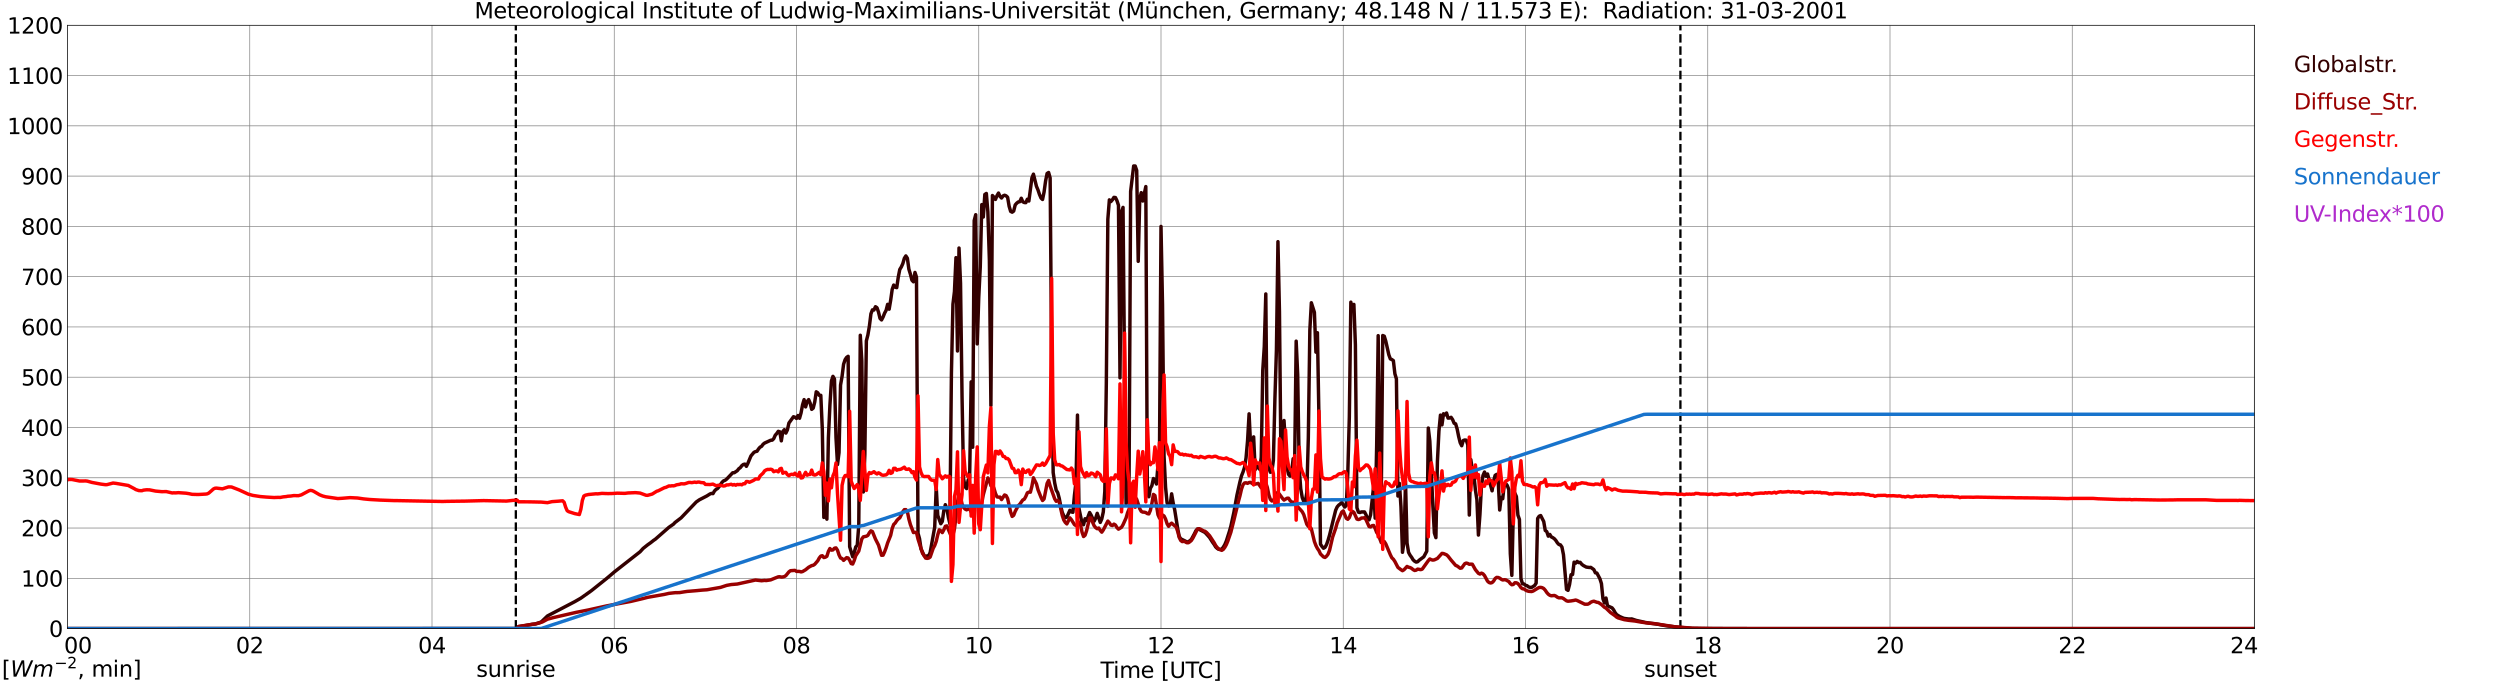 <?xml version="1.0" encoding="utf-8" standalone="no"?>
<!DOCTYPE svg PUBLIC "-//W3C//DTD SVG 1.1//EN"
  "http://www.w3.org/Graphics/SVG/1.1/DTD/svg11.dtd">
<svg xmlns:xlink="http://www.w3.org/1999/xlink" width="1085.4pt" height="296.64pt" viewBox="0 0 1085.4 296.64" xmlns="http://www.w3.org/2000/svg" version="1.1">
 <defs>
  <style type="text/css">*{stroke-linejoin: round; stroke-linecap: butt}</style>
 </defs>
 <g id="figure_1">
  <g id="patch_1">
   <path d="M 0 296.64 
L 1085.4 296.64 
L 1085.4 0 
L 0 0 
z
" style="fill: #ffffff"/>
  </g>
  <g id="axes_1">
   <g id="patch_2">
    <path d="M 29.306 272.909 
L 978.814 272.909 
L 978.814 10.976 
L 29.306 10.976 
z
" style="fill: #ffffff"/>
   </g>
   <g id="patch_3">
    <path d="M 978.814 272.909 
L 978.814 272.909 
L 978.814 10.976 
L 978.814 10.976 
z
" clip-path="url(#pcc2b02ee5e)" style="fill: #d3d3d3; opacity: 0.25; stroke: #d3d3d3; stroke-linejoin: miter"/>
   </g>
   <g id="matplotlib.axis_1">
    <g id="xtick_1">
     <g id="line2d_1">
      <path d="M 29.306 272.909 
L 29.306 10.976 
" clip-path="url(#pcc2b02ee5e)" style="fill: none; stroke: #808080; stroke-width: 0.3; stroke-linecap: square"/>
     </g>
     <g id="line2d_2"/>
     <g id="text_1">
      <!--    00 -->
      <g transform="translate(18.733 283.627) scale(0.095 -0.095)">
       <defs>
        <path id="DejaVuSans-20" transform="scale(0.016)"/>
        <path id="DejaVuSans-30" d="M 2034 4250 
Q 1547 4250 1301 3770 
Q 1056 3291 1056 2328 
Q 1056 1369 1301 889 
Q 1547 409 2034 409 
Q 2525 409 2770 889 
Q 3016 1369 3016 2328 
Q 3016 3291 2770 3770 
Q 2525 4250 2034 4250 
z
M 2034 4750 
Q 2819 4750 3233 4129 
Q 3647 3509 3647 2328 
Q 3647 1150 3233 529 
Q 2819 -91 2034 -91 
Q 1250 -91 836 529 
Q 422 1150 422 2328 
Q 422 3509 836 4129 
Q 1250 4750 2034 4750 
z
" transform="scale(0.016)"/>
       </defs>
       <use xlink:href="#DejaVuSans-20"/>
       <use xlink:href="#DejaVuSans-20" transform="translate(31.787 0)"/>
       <use xlink:href="#DejaVuSans-20" transform="translate(63.574 0)"/>
       <use xlink:href="#DejaVuSans-30" transform="translate(95.361 0)"/>
       <use xlink:href="#DejaVuSans-30" transform="translate(158.984 0)"/>
      </g>
     </g>
    </g>
    <g id="xtick_2">
     <g id="line2d_3">
      <path d="M 108.431 272.909 
L 108.431 10.976 
" clip-path="url(#pcc2b02ee5e)" style="fill: none; stroke: #808080; stroke-width: 0.3; stroke-linecap: square"/>
     </g>
     <g id="line2d_4"/>
     <g id="text_2">
      <!-- 02 -->
      <g transform="translate(102.387 283.627) scale(0.095 -0.095)">
       <defs>
        <path id="DejaVuSans-32" d="M 1228 531 
L 3431 531 
L 3431 0 
L 469 0 
L 469 531 
Q 828 903 1448 1529 
Q 2069 2156 2228 2338 
Q 2531 2678 2651 2914 
Q 2772 3150 2772 3378 
Q 2772 3750 2511 3984 
Q 2250 4219 1831 4219 
Q 1534 4219 1204 4116 
Q 875 4013 500 3803 
L 500 4441 
Q 881 4594 1212 4672 
Q 1544 4750 1819 4750 
Q 2544 4750 2975 4387 
Q 3406 4025 3406 3419 
Q 3406 3131 3298 2873 
Q 3191 2616 2906 2266 
Q 2828 2175 2409 1742 
Q 1991 1309 1228 531 
z
" transform="scale(0.016)"/>
       </defs>
       <use xlink:href="#DejaVuSans-30"/>
       <use xlink:href="#DejaVuSans-32" transform="translate(63.623 0)"/>
      </g>
     </g>
    </g>
    <g id="xtick_3">
     <g id="line2d_5">
      <path d="M 187.557 272.909 
L 187.557 10.976 
" clip-path="url(#pcc2b02ee5e)" style="fill: none; stroke: #808080; stroke-width: 0.3; stroke-linecap: square"/>
     </g>
     <g id="line2d_6"/>
     <g id="text_3">
      <!-- 04 -->
      <g transform="translate(181.513 283.627) scale(0.095 -0.095)">
       <defs>
        <path id="DejaVuSans-34" d="M 2419 4116 
L 825 1625 
L 2419 1625 
L 2419 4116 
z
M 2253 4666 
L 3047 4666 
L 3047 1625 
L 3713 1625 
L 3713 1100 
L 3047 1100 
L 3047 0 
L 2419 0 
L 2419 1100 
L 313 1100 
L 313 1709 
L 2253 4666 
z
" transform="scale(0.016)"/>
       </defs>
       <use xlink:href="#DejaVuSans-30"/>
       <use xlink:href="#DejaVuSans-34" transform="translate(63.623 0)"/>
      </g>
     </g>
    </g>
    <g id="xtick_4">
     <g id="line2d_7">
      <path d="M 266.683 272.909 
L 266.683 10.976 
" clip-path="url(#pcc2b02ee5e)" style="fill: none; stroke: #808080; stroke-width: 0.3; stroke-linecap: square"/>
     </g>
     <g id="line2d_8"/>
     <g id="text_4">
      <!-- 06 -->
      <g transform="translate(260.638 283.627) scale(0.095 -0.095)">
       <defs>
        <path id="DejaVuSans-36" d="M 2113 2584 
Q 1688 2584 1439 2293 
Q 1191 2003 1191 1497 
Q 1191 994 1439 701 
Q 1688 409 2113 409 
Q 2538 409 2786 701 
Q 3034 994 3034 1497 
Q 3034 2003 2786 2293 
Q 2538 2584 2113 2584 
z
M 3366 4563 
L 3366 3988 
Q 3128 4100 2886 4159 
Q 2644 4219 2406 4219 
Q 1781 4219 1451 3797 
Q 1122 3375 1075 2522 
Q 1259 2794 1537 2939 
Q 1816 3084 2150 3084 
Q 2853 3084 3261 2657 
Q 3669 2231 3669 1497 
Q 3669 778 3244 343 
Q 2819 -91 2113 -91 
Q 1303 -91 875 529 
Q 447 1150 447 2328 
Q 447 3434 972 4092 
Q 1497 4750 2381 4750 
Q 2619 4750 2861 4703 
Q 3103 4656 3366 4563 
z
" transform="scale(0.016)"/>
       </defs>
       <use xlink:href="#DejaVuSans-30"/>
       <use xlink:href="#DejaVuSans-36" transform="translate(63.623 0)"/>
      </g>
     </g>
    </g>
    <g id="xtick_5">
     <g id="line2d_9">
      <path d="M 345.808 272.909 
L 345.808 10.976 
" clip-path="url(#pcc2b02ee5e)" style="fill: none; stroke: #808080; stroke-width: 0.3; stroke-linecap: square"/>
     </g>
     <g id="line2d_10"/>
     <g id="text_5">
      <!-- 08 -->
      <g transform="translate(339.764 283.627) scale(0.095 -0.095)">
       <defs>
        <path id="DejaVuSans-38" d="M 2034 2216 
Q 1584 2216 1326 1975 
Q 1069 1734 1069 1313 
Q 1069 891 1326 650 
Q 1584 409 2034 409 
Q 2484 409 2743 651 
Q 3003 894 3003 1313 
Q 3003 1734 2745 1975 
Q 2488 2216 2034 2216 
z
M 1403 2484 
Q 997 2584 770 2862 
Q 544 3141 544 3541 
Q 544 4100 942 4425 
Q 1341 4750 2034 4750 
Q 2731 4750 3128 4425 
Q 3525 4100 3525 3541 
Q 3525 3141 3298 2862 
Q 3072 2584 2669 2484 
Q 3125 2378 3379 2068 
Q 3634 1759 3634 1313 
Q 3634 634 3220 271 
Q 2806 -91 2034 -91 
Q 1263 -91 848 271 
Q 434 634 434 1313 
Q 434 1759 690 2068 
Q 947 2378 1403 2484 
z
M 1172 3481 
Q 1172 3119 1398 2916 
Q 1625 2713 2034 2713 
Q 2441 2713 2670 2916 
Q 2900 3119 2900 3481 
Q 2900 3844 2670 4047 
Q 2441 4250 2034 4250 
Q 1625 4250 1398 4047 
Q 1172 3844 1172 3481 
z
" transform="scale(0.016)"/>
       </defs>
       <use xlink:href="#DejaVuSans-30"/>
       <use xlink:href="#DejaVuSans-38" transform="translate(63.623 0)"/>
      </g>
     </g>
    </g>
    <g id="xtick_6">
     <g id="line2d_11">
      <path d="M 424.934 272.909 
L 424.934 10.976 
" clip-path="url(#pcc2b02ee5e)" style="fill: none; stroke: #808080; stroke-width: 0.3; stroke-linecap: square"/>
     </g>
     <g id="line2d_12"/>
     <g id="text_6">
      <!-- 10 -->
      <g transform="translate(418.89 283.627) scale(0.095 -0.095)">
       <defs>
        <path id="DejaVuSans-31" d="M 794 531 
L 1825 531 
L 1825 4091 
L 703 3866 
L 703 4441 
L 1819 4666 
L 2450 4666 
L 2450 531 
L 3481 531 
L 3481 0 
L 794 0 
L 794 531 
z
" transform="scale(0.016)"/>
       </defs>
       <use xlink:href="#DejaVuSans-31"/>
       <use xlink:href="#DejaVuSans-30" transform="translate(63.623 0)"/>
      </g>
     </g>
    </g>
    <g id="xtick_7">
     <g id="line2d_13">
      <path d="M 504.06 272.909 
L 504.06 10.976 
" clip-path="url(#pcc2b02ee5e)" style="fill: none; stroke: #808080; stroke-width: 0.3; stroke-linecap: square"/>
     </g>
     <g id="line2d_14"/>
     <g id="text_7">
      <!-- 12 -->
      <g transform="translate(498.015 283.627) scale(0.095 -0.095)">
       <use xlink:href="#DejaVuSans-31"/>
       <use xlink:href="#DejaVuSans-32" transform="translate(63.623 0)"/>
      </g>
     </g>
    </g>
    <g id="xtick_8">
     <g id="line2d_15">
      <path d="M 583.185 272.909 
L 583.185 10.976 
" clip-path="url(#pcc2b02ee5e)" style="fill: none; stroke: #808080; stroke-width: 0.3; stroke-linecap: square"/>
     </g>
     <g id="line2d_16"/>
     <g id="text_8">
      <!-- 14 -->
      <g transform="translate(577.141 283.627) scale(0.095 -0.095)">
       <use xlink:href="#DejaVuSans-31"/>
       <use xlink:href="#DejaVuSans-34" transform="translate(63.623 0)"/>
      </g>
     </g>
    </g>
    <g id="xtick_9">
     <g id="line2d_17">
      <path d="M 662.311 272.909 
L 662.311 10.976 
" clip-path="url(#pcc2b02ee5e)" style="fill: none; stroke: #808080; stroke-width: 0.3; stroke-linecap: square"/>
     </g>
     <g id="line2d_18"/>
     <g id="text_9">
      <!-- 16 -->
      <g transform="translate(656.267 283.627) scale(0.095 -0.095)">
       <use xlink:href="#DejaVuSans-31"/>
       <use xlink:href="#DejaVuSans-36" transform="translate(63.623 0)"/>
      </g>
     </g>
    </g>
    <g id="xtick_10">
     <g id="line2d_19">
      <path d="M 741.437 272.909 
L 741.437 10.976 
" clip-path="url(#pcc2b02ee5e)" style="fill: none; stroke: #808080; stroke-width: 0.3; stroke-linecap: square"/>
     </g>
     <g id="line2d_20"/>
     <g id="text_10">
      <!-- 18 -->
      <g transform="translate(735.392 283.627) scale(0.095 -0.095)">
       <use xlink:href="#DejaVuSans-31"/>
       <use xlink:href="#DejaVuSans-38" transform="translate(63.623 0)"/>
      </g>
     </g>
    </g>
    <g id="xtick_11">
     <g id="line2d_21">
      <path d="M 820.562 272.909 
L 820.562 10.976 
" clip-path="url(#pcc2b02ee5e)" style="fill: none; stroke: #808080; stroke-width: 0.3; stroke-linecap: square"/>
     </g>
     <g id="line2d_22"/>
     <g id="text_11">
      <!-- 20 -->
      <g transform="translate(814.518 283.627) scale(0.095 -0.095)">
       <use xlink:href="#DejaVuSans-32"/>
       <use xlink:href="#DejaVuSans-30" transform="translate(63.623 0)"/>
      </g>
     </g>
    </g>
    <g id="xtick_12">
     <g id="line2d_23">
      <path d="M 899.688 272.909 
L 899.688 10.976 
" clip-path="url(#pcc2b02ee5e)" style="fill: none; stroke: #808080; stroke-width: 0.3; stroke-linecap: square"/>
     </g>
     <g id="line2d_24"/>
     <g id="text_12">
      <!-- 22 -->
      <g transform="translate(893.644 283.627) scale(0.095 -0.095)">
       <use xlink:href="#DejaVuSans-32"/>
       <use xlink:href="#DejaVuSans-32" transform="translate(63.623 0)"/>
      </g>
     </g>
    </g>
    <g id="xtick_13">
     <g id="line2d_25">
      <path d="M 978.814 272.909 
L 978.814 10.976 
" clip-path="url(#pcc2b02ee5e)" style="fill: none; stroke: #808080; stroke-width: 0.3; stroke-linecap: square"/>
     </g>
     <g id="line2d_26"/>
     <g id="text_13">
      <!-- 24    -->
      <g transform="translate(968.241 283.627) scale(0.095 -0.095)">
       <use xlink:href="#DejaVuSans-32"/>
       <use xlink:href="#DejaVuSans-34" transform="translate(63.623 0)"/>
       <use xlink:href="#DejaVuSans-20" transform="translate(127.246 0)"/>
       <use xlink:href="#DejaVuSans-20" transform="translate(159.033 0)"/>
       <use xlink:href="#DejaVuSans-20" transform="translate(190.82 0)"/>
      </g>
     </g>
    </g>
    <g id="text_14">
     <!-- Time [UTC] -->
     <g transform="translate(477.806 294.322) scale(0.095 -0.095)">
      <defs>
       <path id="DejaVuSans-54" d="M -19 4666 
L 3928 4666 
L 3928 4134 
L 2272 4134 
L 2272 0 
L 1638 0 
L 1638 4134 
L -19 4134 
L -19 4666 
z
" transform="scale(0.016)"/>
       <path id="DejaVuSans-69" d="M 603 3500 
L 1178 3500 
L 1178 0 
L 603 0 
L 603 3500 
z
M 603 4863 
L 1178 4863 
L 1178 4134 
L 603 4134 
L 603 4863 
z
" transform="scale(0.016)"/>
       <path id="DejaVuSans-6d" d="M 3328 2828 
Q 3544 3216 3844 3400 
Q 4144 3584 4550 3584 
Q 5097 3584 5394 3201 
Q 5691 2819 5691 2113 
L 5691 0 
L 5113 0 
L 5113 2094 
Q 5113 2597 4934 2840 
Q 4756 3084 4391 3084 
Q 3944 3084 3684 2787 
Q 3425 2491 3425 1978 
L 3425 0 
L 2847 0 
L 2847 2094 
Q 2847 2600 2669 2842 
Q 2491 3084 2119 3084 
Q 1678 3084 1418 2786 
Q 1159 2488 1159 1978 
L 1159 0 
L 581 0 
L 581 3500 
L 1159 3500 
L 1159 2956 
Q 1356 3278 1631 3431 
Q 1906 3584 2284 3584 
Q 2666 3584 2933 3390 
Q 3200 3197 3328 2828 
z
" transform="scale(0.016)"/>
       <path id="DejaVuSans-65" d="M 3597 1894 
L 3597 1613 
L 953 1613 
Q 991 1019 1311 708 
Q 1631 397 2203 397 
Q 2534 397 2845 478 
Q 3156 559 3463 722 
L 3463 178 
Q 3153 47 2828 -22 
Q 2503 -91 2169 -91 
Q 1331 -91 842 396 
Q 353 884 353 1716 
Q 353 2575 817 3079 
Q 1281 3584 2069 3584 
Q 2775 3584 3186 3129 
Q 3597 2675 3597 1894 
z
M 3022 2063 
Q 3016 2534 2758 2815 
Q 2500 3097 2075 3097 
Q 1594 3097 1305 2825 
Q 1016 2553 972 2059 
L 3022 2063 
z
" transform="scale(0.016)"/>
       <path id="DejaVuSans-5b" d="M 550 4863 
L 1875 4863 
L 1875 4416 
L 1125 4416 
L 1125 -397 
L 1875 -397 
L 1875 -844 
L 550 -844 
L 550 4863 
z
" transform="scale(0.016)"/>
       <path id="DejaVuSans-55" d="M 556 4666 
L 1191 4666 
L 1191 1831 
Q 1191 1081 1462 751 
Q 1734 422 2344 422 
Q 2950 422 3222 751 
Q 3494 1081 3494 1831 
L 3494 4666 
L 4128 4666 
L 4128 1753 
Q 4128 841 3676 375 
Q 3225 -91 2344 -91 
Q 1459 -91 1007 375 
Q 556 841 556 1753 
L 556 4666 
z
" transform="scale(0.016)"/>
       <path id="DejaVuSans-43" d="M 4122 4306 
L 4122 3641 
Q 3803 3938 3442 4084 
Q 3081 4231 2675 4231 
Q 1875 4231 1450 3742 
Q 1025 3253 1025 2328 
Q 1025 1406 1450 917 
Q 1875 428 2675 428 
Q 3081 428 3442 575 
Q 3803 722 4122 1019 
L 4122 359 
Q 3791 134 3420 21 
Q 3050 -91 2638 -91 
Q 1578 -91 968 557 
Q 359 1206 359 2328 
Q 359 3453 968 4101 
Q 1578 4750 2638 4750 
Q 3056 4750 3426 4639 
Q 3797 4528 4122 4306 
z
" transform="scale(0.016)"/>
       <path id="DejaVuSans-5d" d="M 1947 4863 
L 1947 -844 
L 622 -844 
L 622 -397 
L 1369 -397 
L 1369 4416 
L 622 4416 
L 622 4863 
L 1947 4863 
z
" transform="scale(0.016)"/>
      </defs>
      <use xlink:href="#DejaVuSans-54"/>
      <use xlink:href="#DejaVuSans-69" transform="translate(57.959 0)"/>
      <use xlink:href="#DejaVuSans-6d" transform="translate(85.742 0)"/>
      <use xlink:href="#DejaVuSans-65" transform="translate(183.154 0)"/>
      <use xlink:href="#DejaVuSans-20" transform="translate(244.678 0)"/>
      <use xlink:href="#DejaVuSans-5b" transform="translate(276.465 0)"/>
      <use xlink:href="#DejaVuSans-55" transform="translate(315.479 0)"/>
      <use xlink:href="#DejaVuSans-54" transform="translate(388.672 0)"/>
      <use xlink:href="#DejaVuSans-43" transform="translate(443.881 0)"/>
      <use xlink:href="#DejaVuSans-5d" transform="translate(513.705 0)"/>
     </g>
    </g>
   </g>
   <g id="matplotlib.axis_2">
    <g id="ytick_1">
     <g id="line2d_27">
      <path d="M 29.306 272.909 
L 978.814 272.909 
" clip-path="url(#pcc2b02ee5e)" style="fill: none; stroke: #808080; stroke-width: 0.3; stroke-linecap: square"/>
     </g>
     <g id="line2d_28"/>
     <g id="text_15">
      <!-- 0 -->
      <g transform="translate(21.261 276.518) scale(0.095 -0.095)">
       <use xlink:href="#DejaVuSans-30"/>
      </g>
     </g>
    </g>
    <g id="ytick_2">
     <g id="line2d_29">
      <path d="M 29.306 251.081 
L 978.814 251.081 
" clip-path="url(#pcc2b02ee5e)" style="fill: none; stroke: #808080; stroke-width: 0.3; stroke-linecap: square"/>
     </g>
     <g id="line2d_30"/>
     <g id="text_16">
      <!-- 100 -->
      <g transform="translate(9.173 254.69) scale(0.095 -0.095)">
       <use xlink:href="#DejaVuSans-31"/>
       <use xlink:href="#DejaVuSans-30" transform="translate(63.623 0)"/>
       <use xlink:href="#DejaVuSans-30" transform="translate(127.246 0)"/>
      </g>
     </g>
    </g>
    <g id="ytick_3">
     <g id="line2d_31">
      <path d="M 29.306 229.253 
L 978.814 229.253 
" clip-path="url(#pcc2b02ee5e)" style="fill: none; stroke: #808080; stroke-width: 0.3; stroke-linecap: square"/>
     </g>
     <g id="line2d_32"/>
     <g id="text_17">
      <!-- 200 -->
      <g transform="translate(9.173 232.863) scale(0.095 -0.095)">
       <use xlink:href="#DejaVuSans-32"/>
       <use xlink:href="#DejaVuSans-30" transform="translate(63.623 0)"/>
       <use xlink:href="#DejaVuSans-30" transform="translate(127.246 0)"/>
      </g>
     </g>
    </g>
    <g id="ytick_4">
     <g id="line2d_33">
      <path d="M 29.306 207.426 
L 978.814 207.426 
" clip-path="url(#pcc2b02ee5e)" style="fill: none; stroke: #808080; stroke-width: 0.3; stroke-linecap: square"/>
     </g>
     <g id="line2d_34"/>
     <g id="text_18">
      <!-- 300 -->
      <g transform="translate(9.173 211.035) scale(0.095 -0.095)">
       <defs>
        <path id="DejaVuSans-33" d="M 2597 2516 
Q 3050 2419 3304 2112 
Q 3559 1806 3559 1356 
Q 3559 666 3084 287 
Q 2609 -91 1734 -91 
Q 1441 -91 1130 -33 
Q 819 25 488 141 
L 488 750 
Q 750 597 1062 519 
Q 1375 441 1716 441 
Q 2309 441 2620 675 
Q 2931 909 2931 1356 
Q 2931 1769 2642 2001 
Q 2353 2234 1838 2234 
L 1294 2234 
L 1294 2753 
L 1863 2753 
Q 2328 2753 2575 2939 
Q 2822 3125 2822 3475 
Q 2822 3834 2567 4026 
Q 2313 4219 1838 4219 
Q 1578 4219 1281 4162 
Q 984 4106 628 3988 
L 628 4550 
Q 988 4650 1302 4700 
Q 1616 4750 1894 4750 
Q 2613 4750 3031 4423 
Q 3450 4097 3450 3541 
Q 3450 3153 3228 2886 
Q 3006 2619 2597 2516 
z
" transform="scale(0.016)"/>
       </defs>
       <use xlink:href="#DejaVuSans-33"/>
       <use xlink:href="#DejaVuSans-30" transform="translate(63.623 0)"/>
       <use xlink:href="#DejaVuSans-30" transform="translate(127.246 0)"/>
      </g>
     </g>
    </g>
    <g id="ytick_5">
     <g id="line2d_35">
      <path d="M 29.306 185.598 
L 978.814 185.598 
" clip-path="url(#pcc2b02ee5e)" style="fill: none; stroke: #808080; stroke-width: 0.3; stroke-linecap: square"/>
     </g>
     <g id="line2d_36"/>
     <g id="text_19">
      <!-- 400 -->
      <g transform="translate(9.173 189.207) scale(0.095 -0.095)">
       <use xlink:href="#DejaVuSans-34"/>
       <use xlink:href="#DejaVuSans-30" transform="translate(63.623 0)"/>
       <use xlink:href="#DejaVuSans-30" transform="translate(127.246 0)"/>
      </g>
     </g>
    </g>
    <g id="ytick_6">
     <g id="line2d_37">
      <path d="M 29.306 163.77 
L 978.814 163.77 
" clip-path="url(#pcc2b02ee5e)" style="fill: none; stroke: #808080; stroke-width: 0.3; stroke-linecap: square"/>
     </g>
     <g id="line2d_38"/>
     <g id="text_20">
      <!-- 500 -->
      <g transform="translate(9.173 167.379) scale(0.095 -0.095)">
       <defs>
        <path id="DejaVuSans-35" d="M 691 4666 
L 3169 4666 
L 3169 4134 
L 1269 4134 
L 1269 2991 
Q 1406 3038 1543 3061 
Q 1681 3084 1819 3084 
Q 2600 3084 3056 2656 
Q 3513 2228 3513 1497 
Q 3513 744 3044 326 
Q 2575 -91 1722 -91 
Q 1428 -91 1123 -41 
Q 819 9 494 109 
L 494 744 
Q 775 591 1075 516 
Q 1375 441 1709 441 
Q 2250 441 2565 725 
Q 2881 1009 2881 1497 
Q 2881 1984 2565 2268 
Q 2250 2553 1709 2553 
Q 1456 2553 1204 2497 
Q 953 2441 691 2322 
L 691 4666 
z
" transform="scale(0.016)"/>
       </defs>
       <use xlink:href="#DejaVuSans-35"/>
       <use xlink:href="#DejaVuSans-30" transform="translate(63.623 0)"/>
       <use xlink:href="#DejaVuSans-30" transform="translate(127.246 0)"/>
      </g>
     </g>
    </g>
    <g id="ytick_7">
     <g id="line2d_39">
      <path d="M 29.306 141.942 
L 978.814 141.942 
" clip-path="url(#pcc2b02ee5e)" style="fill: none; stroke: #808080; stroke-width: 0.3; stroke-linecap: square"/>
     </g>
     <g id="line2d_40"/>
     <g id="text_21">
      <!-- 600 -->
      <g transform="translate(9.173 145.551) scale(0.095 -0.095)">
       <use xlink:href="#DejaVuSans-36"/>
       <use xlink:href="#DejaVuSans-30" transform="translate(63.623 0)"/>
       <use xlink:href="#DejaVuSans-30" transform="translate(127.246 0)"/>
      </g>
     </g>
    </g>
    <g id="ytick_8">
     <g id="line2d_41">
      <path d="M 29.306 120.114 
L 978.814 120.114 
" clip-path="url(#pcc2b02ee5e)" style="fill: none; stroke: #808080; stroke-width: 0.3; stroke-linecap: square"/>
     </g>
     <g id="line2d_42"/>
     <g id="text_22">
      <!-- 700 -->
      <g transform="translate(9.173 123.724) scale(0.095 -0.095)">
       <defs>
        <path id="DejaVuSans-37" d="M 525 4666 
L 3525 4666 
L 3525 4397 
L 1831 0 
L 1172 0 
L 2766 4134 
L 525 4134 
L 525 4666 
z
" transform="scale(0.016)"/>
       </defs>
       <use xlink:href="#DejaVuSans-37"/>
       <use xlink:href="#DejaVuSans-30" transform="translate(63.623 0)"/>
       <use xlink:href="#DejaVuSans-30" transform="translate(127.246 0)"/>
      </g>
     </g>
    </g>
    <g id="ytick_9">
     <g id="line2d_43">
      <path d="M 29.306 98.287 
L 978.814 98.287 
" clip-path="url(#pcc2b02ee5e)" style="fill: none; stroke: #808080; stroke-width: 0.3; stroke-linecap: square"/>
     </g>
     <g id="line2d_44"/>
     <g id="text_23">
      <!-- 800 -->
      <g transform="translate(9.173 101.896) scale(0.095 -0.095)">
       <use xlink:href="#DejaVuSans-38"/>
       <use xlink:href="#DejaVuSans-30" transform="translate(63.623 0)"/>
       <use xlink:href="#DejaVuSans-30" transform="translate(127.246 0)"/>
      </g>
     </g>
    </g>
    <g id="ytick_10">
     <g id="line2d_45">
      <path d="M 29.306 76.459 
L 978.814 76.459 
" clip-path="url(#pcc2b02ee5e)" style="fill: none; stroke: #808080; stroke-width: 0.3; stroke-linecap: square"/>
     </g>
     <g id="line2d_46"/>
     <g id="text_24">
      <!-- 900 -->
      <g transform="translate(9.173 80.068) scale(0.095 -0.095)">
       <defs>
        <path id="DejaVuSans-39" d="M 703 97 
L 703 672 
Q 941 559 1184 500 
Q 1428 441 1663 441 
Q 2288 441 2617 861 
Q 2947 1281 2994 2138 
Q 2813 1869 2534 1725 
Q 2256 1581 1919 1581 
Q 1219 1581 811 2004 
Q 403 2428 403 3163 
Q 403 3881 828 4315 
Q 1253 4750 1959 4750 
Q 2769 4750 3195 4129 
Q 3622 3509 3622 2328 
Q 3622 1225 3098 567 
Q 2575 -91 1691 -91 
Q 1453 -91 1209 -44 
Q 966 3 703 97 
z
M 1959 2075 
Q 2384 2075 2632 2365 
Q 2881 2656 2881 3163 
Q 2881 3666 2632 3958 
Q 2384 4250 1959 4250 
Q 1534 4250 1286 3958 
Q 1038 3666 1038 3163 
Q 1038 2656 1286 2365 
Q 1534 2075 1959 2075 
z
" transform="scale(0.016)"/>
       </defs>
       <use xlink:href="#DejaVuSans-39"/>
       <use xlink:href="#DejaVuSans-30" transform="translate(63.623 0)"/>
       <use xlink:href="#DejaVuSans-30" transform="translate(127.246 0)"/>
      </g>
     </g>
    </g>
    <g id="ytick_11">
     <g id="line2d_47">
      <path d="M 29.306 54.631 
L 978.814 54.631 
" clip-path="url(#pcc2b02ee5e)" style="fill: none; stroke: #808080; stroke-width: 0.3; stroke-linecap: square"/>
     </g>
     <g id="line2d_48"/>
     <g id="text_25">
      <!-- 1000 -->
      <g transform="translate(3.128 58.24) scale(0.095 -0.095)">
       <use xlink:href="#DejaVuSans-31"/>
       <use xlink:href="#DejaVuSans-30" transform="translate(63.623 0)"/>
       <use xlink:href="#DejaVuSans-30" transform="translate(127.246 0)"/>
       <use xlink:href="#DejaVuSans-30" transform="translate(190.869 0)"/>
      </g>
     </g>
    </g>
    <g id="ytick_12">
     <g id="line2d_49">
      <path d="M 29.306 32.803 
L 978.814 32.803 
" clip-path="url(#pcc2b02ee5e)" style="fill: none; stroke: #808080; stroke-width: 0.3; stroke-linecap: square"/>
     </g>
     <g id="line2d_50"/>
     <g id="text_26">
      <!-- 1100 -->
      <g transform="translate(3.128 36.413) scale(0.095 -0.095)">
       <use xlink:href="#DejaVuSans-31"/>
       <use xlink:href="#DejaVuSans-31" transform="translate(63.623 0)"/>
       <use xlink:href="#DejaVuSans-30" transform="translate(127.246 0)"/>
       <use xlink:href="#DejaVuSans-30" transform="translate(190.869 0)"/>
      </g>
     </g>
    </g>
    <g id="ytick_13">
     <g id="line2d_51">
      <path d="M 29.306 10.976 
L 978.814 10.976 
" clip-path="url(#pcc2b02ee5e)" style="fill: none; stroke: #808080; stroke-width: 0.3; stroke-linecap: square"/>
     </g>
     <g id="line2d_52"/>
     <g id="text_27">
      <!-- 1200 -->
      <g transform="translate(3.128 14.585) scale(0.095 -0.095)">
       <use xlink:href="#DejaVuSans-31"/>
       <use xlink:href="#DejaVuSans-32" transform="translate(63.623 0)"/>
       <use xlink:href="#DejaVuSans-30" transform="translate(127.246 0)"/>
       <use xlink:href="#DejaVuSans-30" transform="translate(190.869 0)"/>
      </g>
     </g>
    </g>
   </g>
   <g id="line2d_53">
    <path d="M 223.955 272.909 
L 223.955 10.976 
" clip-path="url(#pcc2b02ee5e)" style="fill: none; stroke-dasharray: 3.7,1.6; stroke-dashoffset: 0; stroke: #000000"/>
   </g>
   <g id="line2d_54">
    <path d="M 729.568 272.909 
L 729.568 10.976 
" clip-path="url(#pcc2b02ee5e)" style="fill: none; stroke-dasharray: 3.7,1.6; stroke-dashoffset: 0; stroke: #000000"/>
   </g>
   <g id="line2d_55">
    <path d="M 29.306 272.909 
L 224.482 272.909 
L 225.142 272.068 
L 228.439 271.536 
L 231.076 271.047 
L 232.395 270.892 
L 234.373 270.27 
L 235.033 269.984 
L 236.351 268.72 
L 237.67 267.439 
L 238.989 266.732 
L 249.539 261.213 
L 252.176 259.701 
L 256.792 256.422 
L 263.386 251.147 
L 265.364 249.485 
L 266.683 248.344 
L 277.892 239.565 
L 279.211 238.115 
L 281.189 236.539 
L 282.508 235.607 
L 283.827 234.564 
L 284.486 234.132 
L 290.42 228.939 
L 292.399 227.566 
L 293.058 226.852 
L 295.696 224.84 
L 302.289 217.938 
L 303.608 217.012 
L 306.905 215.31 
L 308.224 214.472 
L 308.883 214.212 
L 309.543 214.312 
L 310.202 213.164 
L 310.861 212.496 
L 311.521 212.101 
L 312.18 211.326 
L 313.499 209.379 
L 314.158 208.761 
L 314.818 208.523 
L 315.477 208.013 
L 318.114 205.256 
L 318.774 205.245 
L 320.093 204.361 
L 320.752 203.514 
L 321.411 203.032 
L 322.071 202.172 
L 322.73 201.648 
L 323.39 201.504 
L 324.049 202.462 
L 324.708 201.143 
L 326.027 197.948 
L 327.346 196.385 
L 328.005 196.071 
L 328.665 195.92 
L 329.324 194.912 
L 329.983 194.141 
L 330.643 193.779 
L 331.302 192.88 
L 331.961 192.356 
L 334.599 191.144 
L 335.258 191.096 
L 335.918 190.465 
L 336.577 188.966 
L 337.236 188.221 
L 337.896 187.265 
L 338.555 187.473 
L 339.215 191.395 
L 339.874 187.357 
L 340.533 186.56 
L 341.193 188.021 
L 341.852 186.652 
L 342.512 183.679 
L 344.49 180.933 
L 345.149 181.138 
L 345.808 181.68 
L 346.468 180.394 
L 347.127 181.59 
L 347.787 179.252 
L 348.446 175.727 
L 349.105 173.503 
L 349.765 176.655 
L 350.424 174.361 
L 351.083 173.492 
L 351.743 175.046 
L 352.402 177.718 
L 353.062 177.209 
L 353.721 174.544 
L 354.38 170.109 
L 355.04 170.532 
L 355.699 171.643 
L 356.359 171.635 
L 357.018 186.416 
L 357.677 224.645 
L 358.337 222.179 
L 358.996 225.398 
L 359.655 190.142 
L 360.315 175.915 
L 360.974 165.418 
L 361.634 163.403 
L 362.293 164.538 
L 362.952 189.95 
L 363.612 201.685 
L 364.271 196.507 
L 364.93 167.169 
L 365.59 163.416 
L 366.249 158.141 
L 366.909 156.143 
L 367.568 155.163 
L 368.227 154.705 
L 368.887 237.382 
L 370.206 241.737 
L 370.865 239.916 
L 371.524 237.469 
L 372.184 236.727 
L 372.843 228.022 
L 373.502 145.563 
L 374.162 156.632 
L 374.821 213.587 
L 375.481 197.328 
L 376.14 147.986 
L 376.799 145.426 
L 377.459 141.562 
L 378.118 136.243 
L 378.777 134.521 
L 379.437 134.593 
L 380.096 133.165 
L 380.756 133.602 
L 381.415 135.512 
L 382.074 138.26 
L 382.734 138.895 
L 383.393 137.631 
L 384.053 135.961 
L 384.712 134.739 
L 385.371 132.137 
L 386.031 134.239 
L 386.69 130.343 
L 387.349 125.663 
L 388.009 123.768 
L 388.668 124.703 
L 389.328 124.873 
L 389.987 120.328 
L 390.646 116.997 
L 391.306 115.919 
L 391.965 114.444 
L 392.624 112.147 
L 393.284 111.113 
L 393.943 112.123 
L 394.603 116.893 
L 395.262 119.027 
L 395.921 121.653 
L 396.581 122.345 
L 397.24 118.283 
L 397.899 120.32 
L 398.559 231.493 
L 399.218 233.868 
L 399.878 238.336 
L 401.196 241.171 
L 401.856 241.813 
L 402.515 241.32 
L 403.175 241.326 
L 403.834 239.894 
L 405.812 228.858 
L 406.471 211.464 
L 407.131 223.77 
L 408.45 227.378 
L 409.109 226.379 
L 409.768 221.703 
L 410.428 219.121 
L 411.087 220.895 
L 411.746 224.591 
L 412.406 227.413 
L 413.065 162.198 
L 413.725 132.078 
L 414.384 126.571 
L 415.043 111.868 
L 415.703 152.387 
L 416.362 107.69 
L 417.022 122.976 
L 417.681 172.213 
L 418.34 207.829 
L 419 211.331 
L 419.659 212.129 
L 420.318 208.491 
L 420.978 207.439 
L 421.637 165.789 
L 422.297 194.176 
L 422.956 95.768 
L 423.615 93.22 
L 424.275 149.307 
L 424.934 129.186 
L 425.593 115.891 
L 426.253 88.833 
L 426.912 94.22 
L 427.572 84.435 
L 428.231 83.998 
L 428.89 91.998 
L 429.55 112.981 
L 430.209 176.079 
L 430.869 84.893 
L 431.528 85.6 
L 432.187 86.578 
L 432.847 84.974 
L 433.506 83.815 
L 434.165 85.264 
L 434.825 85.965 
L 435.484 85.057 
L 436.144 84.764 
L 436.803 85.022 
L 437.462 85.635 
L 438.122 89.547 
L 438.781 91.767 
L 439.44 92.123 
L 440.1 91.631 
L 440.759 88.979 
L 441.419 88.211 
L 442.078 87.683 
L 442.737 87.571 
L 443.397 86.078 
L 444.056 87.598 
L 444.716 87.936 
L 445.375 87.982 
L 446.034 86.504 
L 446.694 87.283 
L 448.012 77.247 
L 448.672 75.614 
L 449.991 80.897 
L 450.65 82.457 
L 451.309 84.441 
L 451.969 85.982 
L 452.628 86.598 
L 453.287 83.405 
L 453.947 78.611 
L 454.606 75.313 
L 455.266 74.894 
L 455.925 77.256 
L 456.584 156.412 
L 457.244 205.149 
L 457.903 209.667 
L 458.563 212.819 
L 459.222 213.895 
L 459.881 216.34 
L 460.541 219.83 
L 461.2 222.471 
L 461.859 223.964 
L 462.519 224.781 
L 463.178 224.534 
L 464.497 221.555 
L 465.156 222.268 
L 465.816 222.415 
L 466.475 215.083 
L 467.134 209.51 
L 467.794 180.208 
L 468.453 220.808 
L 469.772 227.09 
L 470.431 227.808 
L 471.091 225.215 
L 471.75 226.018 
L 473.069 222.519 
L 473.728 223.652 
L 474.388 225.11 
L 475.047 226.256 
L 475.706 224.938 
L 476.366 222.864 
L 477.685 226.806 
L 478.344 225.283 
L 479.003 222.286 
L 479.663 213.304 
L 480.322 166.309 
L 480.981 95.165 
L 481.641 86.775 
L 482.3 87.517 
L 482.96 86.746 
L 483.619 85.688 
L 484.278 85.775 
L 484.938 87.12 
L 485.597 89.139 
L 486.256 164.038 
L 486.916 91.983 
L 487.575 90.049 
L 488.235 160.9 
L 488.894 218.769 
L 489.553 215.973 
L 490.213 206.544 
L 490.872 83.11 
L 492.191 72.063 
L 492.85 72.076 
L 493.51 73.997 
L 494.169 113.459 
L 494.828 86.419 
L 495.488 83.647 
L 496.147 87.27 
L 497.466 81.006 
L 498.125 213.295 
L 498.785 215.672 
L 499.444 211.988 
L 500.103 210.852 
L 500.763 207.759 
L 501.422 208.432 
L 502.082 210.143 
L 502.741 202.012 
L 503.4 196.525 
L 504.06 98.309 
L 504.719 132.301 
L 505.379 197.959 
L 506.038 211.475 
L 506.697 218.3 
L 507.357 219.608 
L 508.016 219.402 
L 508.675 214.399 
L 509.335 218.315 
L 509.994 221.293 
L 511.313 229.55 
L 511.972 232.909 
L 512.632 233.942 
L 514.61 234.915 
L 515.269 235.363 
L 515.929 235.19 
L 516.588 234.782 
L 517.247 234.175 
L 518.566 231.757 
L 519.226 230.391 
L 519.885 229.694 
L 520.544 229.788 
L 523.182 231.181 
L 524.501 232.61 
L 525.16 233.372 
L 526.479 235.452 
L 527.138 236.36 
L 527.797 237.458 
L 528.457 238.091 
L 529.116 238.502 
L 529.776 238.543 
L 530.435 238.408 
L 531.094 237.578 
L 531.754 236.463 
L 532.413 234.92 
L 533.732 230.779 
L 534.391 228.467 
L 535.71 222.415 
L 537.029 215.013 
L 538.348 209.124 
L 539.007 206.587 
L 539.666 204.942 
L 540.326 202.872 
L 540.985 198.777 
L 541.644 191.299 
L 542.304 179.68 
L 542.963 193.434 
L 543.623 201.829 
L 544.282 189.68 
L 544.941 203.909 
L 545.601 202.335 
L 546.919 203.756 
L 547.579 198.598 
L 548.238 160.83 
L 548.898 150.492 
L 549.557 127.621 
L 550.216 198.716 
L 550.876 203.254 
L 551.535 205.033 
L 552.195 204.758 
L 552.854 199.836 
L 553.513 173.16 
L 554.173 151.883 
L 554.832 104.927 
L 555.491 135.333 
L 556.151 201.584 
L 556.81 201.888 
L 557.47 182.568 
L 558.129 193.901 
L 558.788 203.08 
L 559.448 205.965 
L 560.107 206.723 
L 560.766 205.038 
L 561.426 199.177 
L 562.085 200.958 
L 562.745 148.122 
L 563.404 162.626 
L 564.063 203.256 
L 564.723 212.204 
L 565.382 216.008 
L 566.042 217.744 
L 566.701 218.029 
L 567.36 213.985 
L 568.02 190.077 
L 568.679 143.354 
L 569.338 131.452 
L 570.657 135.601 
L 571.317 152.889 
L 571.976 144.459 
L 572.635 181.758 
L 573.295 236.264 
L 573.954 237.26 
L 574.613 238.021 
L 575.273 237.648 
L 575.932 236.417 
L 576.592 234.562 
L 577.251 232.279 
L 578.57 226.868 
L 579.889 221.522 
L 580.548 220.07 
L 581.207 219.311 
L 581.867 218.811 
L 582.526 218.147 
L 583.845 220.134 
L 584.504 219.45 
L 585.164 205.341 
L 585.823 181.04 
L 586.482 131.188 
L 587.142 134.466 
L 587.801 132.166 
L 588.46 149.754 
L 589.12 220.433 
L 589.779 222.367 
L 590.439 222.535 
L 591.098 222.247 
L 592.417 222.262 
L 593.076 223.53 
L 593.736 225.13 
L 594.395 225.698 
L 595.054 223.543 
L 596.373 211.042 
L 597.032 224.958 
L 597.692 193.539 
L 598.351 145.732 
L 599.011 199.362 
L 599.67 217.458 
L 600.329 145.67 
L 600.989 145.963 
L 601.648 148.089 
L 602.967 154.013 
L 603.626 155.814 
L 604.286 156.102 
L 604.945 156.573 
L 605.604 162.277 
L 606.264 164.499 
L 606.923 215.353 
L 607.582 209.881 
L 608.242 220.083 
L 608.901 239.785 
L 609.561 235.252 
L 610.22 209.211 
L 610.879 235.738 
L 611.539 239.822 
L 612.198 241.045 
L 612.858 241.948 
L 613.517 243.042 
L 614.176 243.657 
L 614.836 244.033 
L 615.495 243.882 
L 616.154 243.221 
L 618.133 241.763 
L 619.451 239.309 
L 620.111 185.833 
L 620.77 191.452 
L 622.089 219.538 
L 622.748 231.375 
L 623.408 233.42 
L 624.067 200.373 
L 624.726 187.15 
L 625.386 180.228 
L 626.045 184.469 
L 626.705 179.641 
L 627.364 180.117 
L 628.023 179.311 
L 628.683 181.52 
L 629.342 181.485 
L 630.001 181.178 
L 630.661 182.164 
L 631.32 183.747 
L 631.98 184.022 
L 632.639 186.268 
L 633.298 189.549 
L 633.958 192.203 
L 634.617 193.517 
L 635.276 191.269 
L 635.936 191.02 
L 636.595 191.114 
L 637.255 193.104 
L 637.914 223.609 
L 638.573 199.541 
L 639.233 203.927 
L 639.892 206.042 
L 640.552 212.684 
L 641.211 216.942 
L 641.87 232.3 
L 642.53 223.373 
L 643.189 210.92 
L 643.848 206.456 
L 644.508 204.939 
L 645.167 206.775 
L 645.827 205.786 
L 647.805 213.09 
L 648.464 208.812 
L 649.123 206.389 
L 649.783 205.959 
L 650.442 208.46 
L 651.102 221.421 
L 651.761 215.943 
L 652.42 216.53 
L 653.08 210.49 
L 653.739 209.929 
L 654.399 210.8 
L 655.058 212.544 
L 655.717 240.399 
L 656.377 249.802 
L 657.036 221.555 
L 657.695 214.159 
L 658.355 215.596 
L 659.014 223.641 
L 659.674 225.508 
L 660.333 251.216 
L 660.992 253.434 
L 661.652 253.537 
L 662.311 254.124 
L 662.97 254.279 
L 663.63 254.811 
L 664.289 254.997 
L 664.949 255.047 
L 666.267 254.213 
L 666.927 253.174 
L 667.586 225.089 
L 668.246 224.108 
L 668.905 223.838 
L 670.224 226.435 
L 670.883 230.31 
L 671.542 230.781 
L 672.202 232.77 
L 672.861 232.028 
L 673.521 233.104 
L 674.18 233.433 
L 674.839 233.905 
L 675.499 234.658 
L 676.158 235.695 
L 676.817 236.391 
L 677.477 236.559 
L 678.136 237.522 
L 678.796 240.842 
L 680.114 255.888 
L 680.774 256.307 
L 681.433 253.794 
L 682.092 249.518 
L 682.752 249.407 
L 683.411 244.07 
L 684.071 244.517 
L 684.73 243.734 
L 685.389 244.249 
L 686.049 244.144 
L 686.708 244.961 
L 687.368 245.489 
L 688.686 246.203 
L 690.005 246.377 
L 690.664 246.338 
L 691.983 247.292 
L 692.643 248.689 
L 693.302 248.8 
L 694.621 251.291 
L 695.28 253.377 
L 695.939 259.98 
L 696.599 261.781 
L 697.258 259.644 
L 697.918 263.021 
L 699.896 263.905 
L 700.555 264.76 
L 701.215 265.981 
L 701.874 266.836 
L 703.193 267.67 
L 704.511 268.253 
L 705.171 268.495 
L 707.149 268.748 
L 708.468 268.72 
L 710.446 269.375 
L 713.083 269.951 
L 714.402 270.265 
L 719.677 271.008 
L 722.974 271.612 
L 728.249 272.293 
L 734.843 272.83 
L 763.196 272.909 
L 978.154 272.909 
L 978.154 272.909 
" clip-path="url(#pcc2b02ee5e)" style="fill: none; stroke: #330000; stroke-width: 1.5; stroke-linecap: square"/>
   </g>
   <g id="line2d_56">
    <path d="M 29.306 272.909 
L 224.482 272.909 
L 225.142 271.992 
L 229.098 271.372 
L 231.076 271.056 
L 232.395 270.918 
L 234.373 270.399 
L 235.692 269.927 
L 237.67 268.84 
L 240.308 268.12 
L 250.198 265.848 
L 255.473 264.815 
L 263.386 263.056 
L 273.936 261.098 
L 279.211 259.851 
L 281.189 259.336 
L 288.442 258.068 
L 290.42 257.616 
L 293.058 257.324 
L 295.036 257.287 
L 297.014 256.964 
L 298.333 256.767 
L 299.652 256.665 
L 302.289 256.444 
L 304.927 256.189 
L 306.905 256.06 
L 312.839 255.017 
L 315.477 254.154 
L 317.455 253.788 
L 320.093 253.567 
L 328.005 251.828 
L 330.643 252.14 
L 331.961 251.983 
L 332.621 252.061 
L 334.599 251.758 
L 336.577 250.948 
L 337.896 250.437 
L 338.555 250.393 
L 339.215 250.551 
L 339.874 250.498 
L 340.533 250.321 
L 341.193 249.898 
L 342.512 248.281 
L 343.171 247.783 
L 345.149 247.628 
L 345.808 248.078 
L 347.127 248.093 
L 347.787 248.302 
L 348.446 248.143 
L 349.765 247.359 
L 351.083 246.277 
L 352.402 245.561 
L 353.062 245.425 
L 353.721 244.989 
L 355.04 243.463 
L 355.699 242.25 
L 356.359 241.427 
L 357.018 241.28 
L 357.677 242.06 
L 358.337 241.909 
L 358.996 241.503 
L 359.655 239.403 
L 360.315 238.146 
L 360.974 238.851 
L 361.634 238.748 
L 362.293 238 
L 362.952 237.882 
L 363.612 238.89 
L 364.271 240.938 
L 364.93 242.271 
L 365.59 242.485 
L 366.249 243.286 
L 367.568 242.103 
L 368.227 242.265 
L 368.887 243.249 
L 369.546 244.677 
L 370.206 244.871 
L 370.865 243.345 
L 371.524 241.276 
L 372.843 239.266 
L 374.162 233.988 
L 374.821 233.086 
L 376.14 232.807 
L 376.799 232.438 
L 377.459 231.27 
L 378.118 230.467 
L 378.777 230.803 
L 380.096 234.055 
L 381.415 236.659 
L 382.734 241.084 
L 383.393 241.042 
L 384.053 239.593 
L 384.712 237.827 
L 385.371 235.706 
L 386.69 232.434 
L 387.349 229.434 
L 388.009 227.697 
L 388.668 227.073 
L 389.328 226.047 
L 389.987 225.316 
L 390.646 224.829 
L 391.965 222.164 
L 392.624 221.282 
L 393.284 221.258 
L 393.943 222.14 
L 394.603 225.364 
L 395.262 227.752 
L 396.581 231.209 
L 397.24 231.106 
L 397.899 231.222 
L 398.559 234.023 
L 400.537 240.246 
L 401.196 241.156 
L 401.856 242.291 
L 402.515 242.431 
L 403.175 242.3 
L 403.834 241.868 
L 405.153 238.041 
L 405.812 236.845 
L 406.471 235.031 
L 407.131 232.22 
L 407.79 230.028 
L 408.45 230.425 
L 409.109 231.231 
L 409.768 230.041 
L 410.428 228.481 
L 411.087 228.328 
L 413.065 233.078 
L 413.725 232.246 
L 414.384 229.651 
L 415.043 224.274 
L 415.703 217.981 
L 416.362 214.439 
L 417.022 215.554 
L 417.681 218.876 
L 418.34 220.289 
L 419 221.015 
L 419.659 221.345 
L 420.318 220.972 
L 420.978 221.077 
L 421.637 222.192 
L 422.297 221.987 
L 422.956 219.763 
L 423.615 218.13 
L 424.275 217.92 
L 425.593 220.882 
L 426.253 218.372 
L 426.912 214.784 
L 428.89 207.48 
L 429.55 208.652 
L 430.209 210.868 
L 430.869 210.285 
L 431.528 212.001 
L 432.187 214.214 
L 432.847 215.72 
L 433.506 215.836 
L 434.165 215.818 
L 434.825 216.899 
L 436.144 214.904 
L 436.803 215.174 
L 437.462 216.438 
L 438.781 222.306 
L 439.44 224.2 
L 440.1 223.72 
L 440.759 222.013 
L 442.078 219.546 
L 442.737 218.944 
L 444.056 217.06 
L 444.716 216.729 
L 445.375 215.53 
L 446.034 213.983 
L 446.694 213.649 
L 447.353 213.686 
L 448.012 211.11 
L 448.672 207.441 
L 449.991 210.108 
L 450.65 212.614 
L 451.969 215.941 
L 452.628 217.292 
L 453.287 216.641 
L 454.606 209.89 
L 455.266 208.609 
L 455.925 210.992 
L 457.903 216.574 
L 458.563 217.637 
L 459.222 217.252 
L 459.881 217.977 
L 461.2 223.814 
L 461.859 225.772 
L 462.519 226.833 
L 463.178 227.461 
L 464.497 224.84 
L 465.156 225.626 
L 466.475 227.758 
L 467.134 228.19 
L 467.794 227.675 
L 468.453 226.693 
L 469.113 227.649 
L 469.772 231.061 
L 470.431 232.933 
L 471.091 232.39 
L 471.75 230.428 
L 473.069 224.896 
L 473.728 224.912 
L 474.388 226.795 
L 475.047 228.278 
L 475.706 229.105 
L 476.366 229.548 
L 477.025 229.249 
L 477.685 230.268 
L 478.344 231.043 
L 479.003 230.1 
L 480.981 226.243 
L 481.641 226.972 
L 482.3 227.968 
L 482.96 228.173 
L 483.619 227.551 
L 484.278 227.946 
L 484.938 229.068 
L 485.597 229.74 
L 486.916 228.93 
L 487.575 227.813 
L 488.894 224.87 
L 489.553 222.602 
L 490.213 220.991 
L 490.872 219.023 
L 492.191 217.259 
L 492.85 215.921 
L 493.51 216.781 
L 494.828 220.843 
L 495.488 222.022 
L 496.147 222.343 
L 496.807 222.367 
L 497.466 222.543 
L 498.125 222.987 
L 498.785 223.115 
L 499.444 221.585 
L 500.103 218.536 
L 500.763 214.659 
L 501.422 215.129 
L 502.741 223.465 
L 503.4 224.953 
L 504.06 224.604 
L 504.719 223.598 
L 505.379 224.01 
L 506.038 225.333 
L 506.697 227.367 
L 507.357 228.505 
L 508.016 227.642 
L 508.675 227.143 
L 510.654 228.832 
L 511.313 230.74 
L 511.972 233.335 
L 512.632 234.66 
L 513.291 235.14 
L 513.95 235.027 
L 514.61 235.243 
L 515.269 235.634 
L 515.929 235.647 
L 516.588 235.21 
L 517.247 234.632 
L 517.907 233.601 
L 519.885 229.736 
L 520.544 229.515 
L 521.204 229.738 
L 522.522 230.491 
L 523.182 230.666 
L 523.841 231.172 
L 525.16 232.593 
L 527.138 235.638 
L 527.797 236.858 
L 528.457 237.701 
L 529.116 238.358 
L 530.435 238.93 
L 531.094 238.521 
L 531.754 237.657 
L 532.413 236.487 
L 533.073 234.887 
L 534.391 231.072 
L 535.71 225.85 
L 537.688 217.65 
L 538.348 215.218 
L 539.007 212.361 
L 539.666 210.455 
L 540.326 209.696 
L 540.985 209.6 
L 541.644 209.848 
L 542.304 209.484 
L 542.963 209.427 
L 544.282 210.331 
L 546.26 209.872 
L 547.579 211.763 
L 548.238 209.755 
L 548.898 208.923 
L 549.557 209.665 
L 550.216 211.623 
L 550.876 214.871 
L 551.535 216.798 
L 552.195 217.516 
L 552.854 217.193 
L 553.513 216.063 
L 554.173 214.199 
L 554.832 213.723 
L 556.151 215.473 
L 556.81 216.392 
L 557.47 217.104 
L 558.788 216.309 
L 559.448 216.309 
L 560.107 217.346 
L 560.766 217.966 
L 561.426 218.032 
L 562.085 218.213 
L 562.745 219.594 
L 563.404 220.033 
L 564.723 221.435 
L 565.382 222.19 
L 566.042 223.434 
L 567.36 227.601 
L 568.02 228.542 
L 568.679 228.734 
L 569.338 229.622 
L 570.657 235.101 
L 571.317 236.854 
L 571.976 238.124 
L 572.635 239.065 
L 573.295 240.49 
L 574.613 241.796 
L 575.273 242.023 
L 575.932 241.472 
L 576.592 240.591 
L 577.251 238.886 
L 578.57 233.18 
L 579.889 229.393 
L 580.548 226.988 
L 582.526 222.347 
L 583.185 221.841 
L 584.504 225.038 
L 585.164 225.453 
L 585.823 224.722 
L 586.482 222.991 
L 587.142 222.015 
L 587.801 222.441 
L 589.12 225.357 
L 589.779 225.573 
L 590.439 225.361 
L 591.098 224.896 
L 591.757 224.901 
L 592.417 224.768 
L 593.076 225.658 
L 594.395 228.596 
L 595.054 228.769 
L 595.714 228.225 
L 596.373 228.129 
L 597.032 229.443 
L 597.692 231.157 
L 598.351 231.99 
L 599.67 235.564 
L 600.329 235.162 
L 600.989 235.112 
L 601.648 236.133 
L 603.626 240.846 
L 604.286 242.177 
L 604.945 242.793 
L 605.604 243.791 
L 606.923 246.34 
L 608.242 247.342 
L 608.901 247.77 
L 609.561 247.366 
L 610.879 245.932 
L 611.539 246.268 
L 612.198 246.403 
L 612.858 246.761 
L 613.517 247.309 
L 614.176 247.674 
L 614.836 247.538 
L 615.495 247.084 
L 616.814 247.311 
L 617.473 247.102 
L 620.111 243.415 
L 620.77 242.68 
L 621.429 243.013 
L 622.089 243.173 
L 622.748 243.066 
L 624.067 242.45 
L 626.045 240.259 
L 626.705 240.335 
L 628.023 240.87 
L 628.683 241.475 
L 630.001 243.162 
L 631.98 245.467 
L 632.639 245.731 
L 633.958 246.715 
L 634.617 246.582 
L 635.936 244.738 
L 636.595 244.452 
L 637.255 244.633 
L 637.914 245 
L 638.573 244.917 
L 639.233 244.969 
L 640.552 247.322 
L 641.87 248.916 
L 642.53 249.234 
L 643.189 248.835 
L 643.848 249.13 
L 644.508 249.883 
L 645.827 252.31 
L 646.486 252.906 
L 647.145 253.118 
L 647.805 252.934 
L 648.464 252.277 
L 649.123 251.188 
L 649.783 250.69 
L 650.442 250.727 
L 651.102 251 
L 651.761 251.48 
L 652.42 251.814 
L 653.08 251.683 
L 653.739 251.753 
L 655.058 252.485 
L 655.717 253.362 
L 656.377 253.877 
L 657.036 253.744 
L 657.695 253.006 
L 658.355 253.024 
L 659.014 253.362 
L 659.674 254.126 
L 660.333 255.113 
L 660.992 255.619 
L 661.652 255.669 
L 662.311 256.165 
L 662.97 256.512 
L 663.63 256.71 
L 664.949 256.826 
L 665.608 256.619 
L 667.586 255.409 
L 668.246 255.06 
L 668.905 255.008 
L 669.564 255.152 
L 670.224 255.51 
L 670.883 256.248 
L 671.542 257.228 
L 672.202 257.976 
L 672.861 258.448 
L 673.521 258.662 
L 674.839 258.524 
L 675.499 258.817 
L 676.158 259.299 
L 676.817 259.561 
L 678.136 259.541 
L 678.796 259.873 
L 680.114 260.851 
L 680.774 261.028 
L 682.092 260.89 
L 683.411 260.668 
L 684.071 260.508 
L 684.73 260.714 
L 688.027 262.32 
L 689.346 262.314 
L 690.005 261.991 
L 690.664 261.471 
L 691.324 261.179 
L 691.983 261.013 
L 693.302 261.489 
L 693.961 261.576 
L 695.28 262.445 
L 696.599 263.667 
L 697.258 264.034 
L 699.236 265.957 
L 701.215 267.347 
L 701.874 267.928 
L 702.533 268.273 
L 705.171 269.03 
L 707.149 269.336 
L 709.786 269.622 
L 712.424 270.089 
L 715.721 270.551 
L 718.358 270.765 
L 726.93 272.086 
L 734.843 272.739 
L 744.074 272.909 
L 978.154 272.909 
L 978.154 272.909 
" clip-path="url(#pcc2b02ee5e)" style="fill: none; stroke: #990000; stroke-width: 1.5; stroke-linecap: square"/>
   </g>
   <g id="line2d_57">
    <path d="M 29.306 208.318 
L 29.965 208.155 
L 31.284 208.185 
L 34.581 208.844 
L 37.218 208.807 
L 37.878 208.881 
L 39.856 209.438 
L 43.812 210.18 
L 45.79 210.436 
L 46.45 210.407 
L 49.087 209.717 
L 50.406 209.872 
L 55.681 210.767 
L 58.319 212.162 
L 58.978 212.564 
L 60.297 212.998 
L 61.615 213.048 
L 62.275 212.804 
L 63.594 212.649 
L 64.912 212.675 
L 67.55 213.21 
L 68.869 213.334 
L 70.187 213.459 
L 71.506 213.443 
L 72.166 213.422 
L 74.803 214.028 
L 75.462 213.952 
L 76.122 214 
L 77.441 213.893 
L 80.737 214.124 
L 82.056 214.33 
L 83.375 214.616 
L 86.013 214.692 
L 89.309 214.511 
L 89.969 214.41 
L 90.628 214.087 
L 91.947 212.946 
L 92.606 212.332 
L 93.266 211.992 
L 93.925 211.907 
L 96.563 212.23 
L 99.2 211.394 
L 100.519 211.429 
L 103.816 212.708 
L 107.772 214.526 
L 109.75 215.083 
L 113.047 215.589 
L 115.685 215.812 
L 118.982 216.008 
L 120.96 215.934 
L 121.619 215.978 
L 122.938 215.724 
L 124.257 215.593 
L 124.916 215.452 
L 126.235 215.362 
L 127.553 215.159 
L 128.872 215.198 
L 129.532 215.218 
L 130.85 214.843 
L 134.147 213.072 
L 134.807 212.902 
L 135.466 213.003 
L 136.125 213.275 
L 138.763 214.816 
L 140.082 215.338 
L 141.4 215.687 
L 146.676 216.449 
L 148.654 216.329 
L 151.951 216.05 
L 155.247 216.216 
L 157.885 216.604 
L 160.523 216.859 
L 165.138 217.128 
L 171.073 217.338 
L 172.391 217.346 
L 192.173 217.719 
L 194.151 217.661 
L 196.788 217.628 
L 202.063 217.558 
L 209.976 217.344 
L 219.867 217.543 
L 222.504 217.263 
L 224.482 217.124 
L 225.142 217.857 
L 226.461 217.872 
L 229.098 217.874 
L 231.736 217.918 
L 233.714 217.968 
L 235.033 217.992 
L 237.67 218.241 
L 239.648 217.789 
L 242.286 217.602 
L 244.264 217.423 
L 244.923 218.073 
L 245.583 220.193 
L 246.242 221.727 
L 246.901 222.151 
L 249.539 222.993 
L 251.517 223.395 
L 252.176 221.168 
L 252.836 217.246 
L 253.495 215.356 
L 254.155 214.991 
L 255.473 214.694 
L 258.77 214.38 
L 259.43 214.43 
L 261.408 214.201 
L 262.726 214.266 
L 264.045 214.299 
L 266.023 214.253 
L 268.002 214.109 
L 271.298 214.201 
L 272.617 214.028 
L 275.914 213.882 
L 277.892 214.07 
L 280.53 215.037 
L 281.189 215.048 
L 283.167 214.502 
L 285.145 213.271 
L 285.805 213.075 
L 288.442 211.75 
L 289.102 211.597 
L 290.42 210.968 
L 291.08 211.016 
L 291.739 210.894 
L 292.399 210.94 
L 293.058 210.785 
L 293.717 210.49 
L 295.036 210.27 
L 295.696 210.027 
L 297.014 210.091 
L 297.674 209.931 
L 298.992 209.469 
L 299.652 209.445 
L 300.311 209.552 
L 301.63 209.314 
L 302.289 209.464 
L 302.949 209.298 
L 303.608 209.301 
L 304.267 209.497 
L 305.586 209.604 
L 306.246 210.309 
L 307.564 210.346 
L 308.224 210.372 
L 309.543 210.178 
L 310.861 210.872 
L 312.18 210.658 
L 312.839 210.693 
L 314.158 211.014 
L 314.818 210.9 
L 315.477 210.508 
L 316.136 210.543 
L 317.455 210.239 
L 318.114 210.575 
L 318.774 210.364 
L 319.433 210.663 
L 320.093 210.32 
L 320.752 210.401 
L 321.411 210.307 
L 322.071 210.492 
L 322.73 210.003 
L 323.39 210.019 
L 324.049 209.043 
L 324.708 209.095 
L 325.368 209.388 
L 326.686 208.792 
L 327.346 208.449 
L 328.005 207.947 
L 329.324 207.965 
L 329.983 206.629 
L 331.302 205.411 
L 331.961 204.433 
L 332.621 204.027 
L 333.28 203.796 
L 333.94 203.828 
L 334.599 203.713 
L 335.258 203.909 
L 335.918 204.789 
L 336.577 204.518 
L 337.236 204.446 
L 337.896 204.869 
L 338.555 203.61 
L 339.215 203.335 
L 339.874 205.474 
L 340.533 205.107 
L 341.193 205.101 
L 341.852 206.072 
L 342.512 206.535 
L 343.171 206.039 
L 343.83 205.895 
L 344.49 206.096 
L 345.149 205.446 
L 345.808 206.271 
L 346.468 206.705 
L 347.127 205.096 
L 347.787 207.526 
L 348.446 207.397 
L 349.765 205.066 
L 350.424 206.306 
L 351.083 206.022 
L 351.743 205.97 
L 352.402 204.103 
L 353.062 206.068 
L 353.721 206.26 
L 354.38 206.053 
L 355.699 205.083 
L 356.359 206.107 
L 357.018 200.991 
L 357.677 204.808 
L 358.337 215.019 
L 358.996 209.731 
L 359.655 217.501 
L 360.315 207.989 
L 360.974 211.791 
L 361.634 206.6 
L 362.293 205.051 
L 362.952 200.999 
L 363.612 214.362 
L 364.93 234.544 
L 365.59 210.739 
L 366.249 207.718 
L 366.909 206.487 
L 367.568 206.389 
L 368.227 206.978 
L 368.887 178.578 
L 369.546 208.895 
L 370.206 210.665 
L 370.865 212.09 
L 372.184 210.377 
L 372.843 212.326 
L 373.502 217.239 
L 374.821 196.007 
L 376.14 212.913 
L 376.799 206.408 
L 377.459 205.169 
L 378.118 205.566 
L 379.437 204.793 
L 380.096 205.361 
L 380.756 205.769 
L 381.415 205.28 
L 382.074 205.612 
L 382.734 206.175 
L 383.393 206.345 
L 384.712 206.164 
L 385.371 205.612 
L 386.031 204.199 
L 386.69 205.531 
L 387.349 205.225 
L 388.009 203.324 
L 388.668 203.318 
L 389.328 204.143 
L 389.987 203.879 
L 390.646 203.817 
L 391.306 203.627 
L 392.624 202.833 
L 393.284 203.697 
L 393.943 203.785 
L 394.603 203.566 
L 395.262 204.073 
L 395.921 205.203 
L 396.581 204.773 
L 397.24 207.22 
L 397.899 208.412 
L 398.559 171.879 
L 399.218 202.676 
L 399.878 205.162 
L 400.537 206.603 
L 401.196 206.891 
L 402.515 206.851 
L 403.175 206.867 
L 403.834 207.928 
L 404.493 208.486 
L 405.812 208.558 
L 406.471 212.524 
L 407.131 199.513 
L 407.79 206.131 
L 408.45 206.72 
L 409.109 207.864 
L 410.428 206.596 
L 411.087 207.155 
L 411.746 206.727 
L 412.406 207.022 
L 413.065 252.417 
L 413.725 245.17 
L 414.384 215.563 
L 415.043 212.64 
L 415.703 196.167 
L 416.362 226.798 
L 417.022 220.044 
L 417.681 214.762 
L 418.34 195.715 
L 419 204.586 
L 419.659 206.048 
L 420.318 207.063 
L 420.978 206.129 
L 421.637 224.067 
L 422.297 210.746 
L 422.956 231.451 
L 423.615 206.572 
L 424.275 194.03 
L 424.934 227.437 
L 425.593 229.982 
L 426.253 219.391 
L 426.912 206.913 
L 428.231 201.912 
L 428.89 205.306 
L 429.55 185.104 
L 430.209 177.063 
L 430.869 235.95 
L 431.528 201.761 
L 432.187 195.972 
L 432.847 196.029 
L 433.506 197.103 
L 434.165 195.783 
L 434.825 196.754 
L 435.484 198.153 
L 436.144 198.243 
L 436.803 199.083 
L 437.462 199.055 
L 438.122 199.69 
L 439.44 203.256 
L 440.1 203.438 
L 440.759 205.217 
L 441.419 205.19 
L 442.078 204.082 
L 442.737 205.114 
L 443.397 210.412 
L 444.056 203.645 
L 444.716 204.981 
L 445.375 205.11 
L 446.034 204.25 
L 446.694 204.044 
L 447.353 205.991 
L 448.012 205.212 
L 449.991 201.864 
L 450.65 201.873 
L 451.309 202.1 
L 451.969 201.842 
L 452.628 201.019 
L 453.287 202.032 
L 453.947 201.366 
L 455.925 197.714 
L 456.584 120.885 
L 457.244 187.807 
L 457.903 199.622 
L 458.563 201.768 
L 459.222 201.827 
L 459.881 201.683 
L 460.541 202.213 
L 461.2 202.348 
L 463.178 203.841 
L 464.497 204.023 
L 465.156 203.208 
L 465.816 204.208 
L 466.475 210.056 
L 467.134 208.065 
L 467.794 232.039 
L 468.453 187.453 
L 469.113 202.554 
L 469.772 204.525 
L 471.091 207.096 
L 471.75 205.184 
L 472.409 206.517 
L 473.069 206.282 
L 473.728 205.378 
L 474.388 205.564 
L 475.047 206.053 
L 475.706 206.998 
L 476.366 205.022 
L 477.685 206.127 
L 478.344 208.262 
L 479.003 208.96 
L 479.663 208.903 
L 480.322 186.25 
L 480.981 219.865 
L 481.641 209.997 
L 482.3 207.502 
L 482.96 207.548 
L 483.619 208.037 
L 484.278 206.175 
L 484.938 206.445 
L 485.597 207.842 
L 486.256 166.671 
L 486.916 222.22 
L 487.575 209.966 
L 488.235 144.612 
L 488.894 192.03 
L 489.553 203.903 
L 490.213 209.165 
L 490.872 235.666 
L 491.532 210.167 
L 492.191 208.91 
L 492.85 220.256 
L 493.51 206.688 
L 494.169 195.883 
L 494.828 205.812 
L 495.488 202.244 
L 496.147 196.095 
L 496.807 204.411 
L 497.466 217.888 
L 498.125 182.258 
L 498.785 199.55 
L 499.444 201.759 
L 500.103 200.847 
L 500.763 200.886 
L 501.422 194.041 
L 502.082 197.996 
L 502.741 203.848 
L 503.4 192.198 
L 504.06 243.808 
L 504.719 185.482 
L 505.379 162.783 
L 506.038 192.253 
L 506.697 193.977 
L 507.357 197.057 
L 508.016 198.107 
L 508.675 201.735 
L 509.335 193.155 
L 509.994 195.975 
L 510.654 195.948 
L 511.313 196.127 
L 511.972 196.931 
L 512.632 197.289 
L 513.291 197.136 
L 513.95 197.555 
L 514.61 197.317 
L 515.269 197.579 
L 515.929 197.594 
L 516.588 197.793 
L 517.247 197.655 
L 517.907 198.236 
L 518.566 198.365 
L 519.226 198.284 
L 520.544 198.708 
L 521.204 198.147 
L 523.182 198.78 
L 523.841 198.415 
L 524.501 198.219 
L 525.16 198.166 
L 525.819 198.404 
L 526.479 198.398 
L 527.138 198.136 
L 527.797 198.094 
L 528.457 198.391 
L 529.116 198.814 
L 529.776 198.821 
L 531.094 199.159 
L 531.754 199.072 
L 532.413 198.801 
L 533.732 199.522 
L 534.391 199.548 
L 537.029 201.172 
L 537.688 201.253 
L 538.348 201.471 
L 539.666 200.799 
L 540.326 201.39 
L 541.644 203.861 
L 542.304 206.537 
L 542.963 192.421 
L 543.623 198.574 
L 544.282 210.514 
L 544.941 199.683 
L 545.601 201.218 
L 546.26 201.039 
L 546.919 200.989 
L 547.579 205.627 
L 548.238 217.263 
L 548.898 190.12 
L 549.557 221.646 
L 550.216 176.308 
L 550.876 198.738 
L 551.535 201.814 
L 552.195 202.778 
L 552.854 205.684 
L 553.513 219.385 
L 554.173 215.081 
L 554.832 221.895 
L 555.491 190.463 
L 556.151 191.598 
L 556.81 203.59 
L 557.47 212.551 
L 558.129 186.68 
L 558.788 198.483 
L 559.448 202.37 
L 560.107 203.813 
L 560.766 204.051 
L 561.426 207.393 
L 562.085 197.819 
L 562.745 225.809 
L 564.063 194.106 
L 564.723 202.693 
L 565.382 204.728 
L 566.042 206.247 
L 566.701 207.395 
L 567.36 209.119 
L 568.02 217.488 
L 568.679 229.561 
L 569.338 216.475 
L 569.998 212.361 
L 570.657 212.317 
L 571.317 197.505 
L 571.976 213.622 
L 572.635 178.464 
L 573.295 199.103 
L 573.954 207.081 
L 575.273 208.011 
L 575.932 207.864 
L 576.592 207.993 
L 577.251 207.949 
L 577.91 207.79 
L 578.57 207.43 
L 579.229 206.928 
L 579.889 206.945 
L 581.207 205.806 
L 581.867 205.627 
L 582.526 205.705 
L 583.185 205.083 
L 583.845 204.771 
L 584.504 205.509 
L 585.164 211.966 
L 585.823 221.007 
L 586.482 221.552 
L 587.142 209.272 
L 587.801 211.306 
L 588.46 197.928 
L 589.12 191.096 
L 589.779 203.049 
L 590.439 204.35 
L 591.098 203.612 
L 591.757 203.221 
L 593.076 201.859 
L 593.736 201.953 
L 594.395 202.704 
L 595.054 203.815 
L 596.373 212.38 
L 597.032 203.516 
L 597.692 221.249 
L 598.351 233.062 
L 599.011 196.704 
L 599.67 214.111 
L 600.329 238.506 
L 600.989 212.014 
L 601.648 209.148 
L 602.307 209.844 
L 602.967 209.962 
L 603.626 210.852 
L 604.286 211.287 
L 604.945 210.968 
L 605.604 209.235 
L 606.264 210.156 
L 606.923 178.395 
L 607.582 193.253 
L 608.242 202.547 
L 609.561 212.158 
L 610.22 208.812 
L 610.879 174.311 
L 611.539 205.389 
L 612.198 208.554 
L 612.858 209.028 
L 613.517 209.185 
L 614.176 209.506 
L 616.154 210.008 
L 616.814 209.752 
L 617.473 210.095 
L 618.792 209.829 
L 619.451 209.861 
L 620.111 233.075 
L 620.77 206.74 
L 621.429 200.962 
L 622.089 205.138 
L 622.748 205.291 
L 623.408 208.541 
L 624.067 220.933 
L 624.726 215.015 
L 625.386 210.977 
L 626.045 204.433 
L 626.705 213.214 
L 627.364 210.137 
L 628.023 210.892 
L 628.683 210.296 
L 629.342 210.796 
L 630.001 210.586 
L 630.661 209.386 
L 631.32 209.311 
L 631.98 208.827 
L 632.639 207.362 
L 633.298 206.812 
L 633.958 206.618 
L 634.617 206.747 
L 635.276 207.698 
L 635.936 206.306 
L 636.595 206.135 
L 637.255 205.448 
L 637.914 189.776 
L 638.573 212.93 
L 639.233 203.029 
L 639.892 207.166 
L 640.552 201.864 
L 641.211 207.502 
L 641.87 206.05 
L 642.53 214.969 
L 643.189 210.204 
L 643.848 211.053 
L 644.508 211.084 
L 645.167 208.812 
L 645.827 209.944 
L 646.486 208.224 
L 647.805 208.873 
L 648.464 210.929 
L 649.123 209.61 
L 649.783 208.565 
L 650.442 207.858 
L 651.102 201.159 
L 652.42 213.526 
L 653.08 210.538 
L 653.739 208.886 
L 655.058 208.146 
L 655.717 198.838 
L 656.377 204.837 
L 657.036 227.442 
L 657.695 211.496 
L 658.355 207.674 
L 659.014 206.345 
L 659.674 206.958 
L 660.333 200.063 
L 660.992 208.853 
L 661.652 210.329 
L 662.97 210.429 
L 663.63 210.711 
L 664.289 210.848 
L 665.608 211.466 
L 666.267 211.302 
L 666.927 211.878 
L 667.586 219.171 
L 668.246 210.654 
L 668.905 209.589 
L 669.564 209.528 
L 670.224 209.237 
L 670.883 208.168 
L 671.542 211.103 
L 672.202 210.486 
L 673.521 210.556 
L 674.839 210.645 
L 675.499 210.54 
L 676.158 210.748 
L 676.817 210.466 
L 677.477 210.593 
L 679.455 209.549 
L 680.114 211.055 
L 680.774 211.833 
L 681.433 211.837 
L 682.092 212.426 
L 682.752 210.126 
L 683.411 212.153 
L 684.071 209.842 
L 684.73 210.324 
L 685.389 210.001 
L 686.049 209.938 
L 686.708 209.584 
L 688.027 209.77 
L 688.686 209.822 
L 689.346 210.113 
L 691.983 210.442 
L 692.643 210.139 
L 693.961 210.178 
L 694.621 210.442 
L 695.28 210.2 
L 695.939 208.362 
L 696.599 211.132 
L 697.258 212.662 
L 697.918 211.675 
L 699.236 212.282 
L 699.896 212.767 
L 700.555 212.389 
L 701.215 212.271 
L 702.533 212.854 
L 704.511 213.234 
L 705.83 213.223 
L 707.808 213.317 
L 711.105 213.542 
L 711.765 213.692 
L 714.402 213.718 
L 715.721 213.893 
L 717.04 213.967 
L 719.677 214.037 
L 720.996 214.43 
L 722.974 214.262 
L 724.952 214.332 
L 726.271 214.391 
L 727.59 214.373 
L 728.249 214.668 
L 730.227 214.533 
L 730.887 214.696 
L 731.546 214.696 
L 732.205 214.498 
L 732.865 214.57 
L 733.524 214.504 
L 734.184 214.587 
L 734.843 214.489 
L 735.502 214.535 
L 736.162 214.201 
L 737.48 214.282 
L 738.14 214.463 
L 740.777 214.498 
L 741.437 214.694 
L 743.415 214.458 
L 744.074 214.742 
L 744.734 214.655 
L 745.393 214.747 
L 747.371 214.402 
L 748.031 214.496 
L 749.349 214.504 
L 750.668 214.731 
L 753.306 214.423 
L 753.965 214.88 
L 755.284 214.541 
L 756.602 214.563 
L 757.262 214.347 
L 757.921 214.441 
L 758.581 214.253 
L 759.899 214.45 
L 760.559 214.764 
L 761.878 214.306 
L 763.196 214.214 
L 764.515 214.074 
L 765.834 214.144 
L 766.493 213.891 
L 767.153 214.081 
L 767.812 213.884 
L 768.471 213.913 
L 769.131 214.085 
L 770.449 213.71 
L 771.109 214.081 
L 771.768 213.751 
L 773.087 213.472 
L 773.746 213.653 
L 775.725 213.524 
L 776.384 213.371 
L 777.703 213.653 
L 778.362 213.467 
L 779.021 213.655 
L 780.34 213.633 
L 781 213.507 
L 781.659 213.764 
L 782.978 214.087 
L 783.637 213.771 
L 786.275 213.679 
L 786.934 213.559 
L 787.593 213.834 
L 788.912 213.697 
L 789.572 213.83 
L 790.231 213.718 
L 790.89 214.031 
L 791.55 213.937 
L 792.868 214.015 
L 793.528 214.181 
L 794.187 214.478 
L 794.847 214.356 
L 795.506 214.502 
L 796.165 214.284 
L 796.825 214.199 
L 798.143 214.214 
L 799.462 214.269 
L 800.781 214.384 
L 801.44 214.247 
L 802.1 214.437 
L 803.419 214.557 
L 804.078 214.399 
L 804.737 214.589 
L 806.715 214.384 
L 807.375 214.511 
L 808.694 214.426 
L 809.353 214.517 
L 810.012 214.736 
L 811.331 214.755 
L 811.99 215.057 
L 813.309 215.089 
L 813.969 215.467 
L 815.287 215.118 
L 818.584 215.043 
L 819.244 215.321 
L 819.903 215.216 
L 821.222 215.253 
L 821.881 215.196 
L 823.859 215.384 
L 824.519 215.281 
L 825.178 215.382 
L 825.837 215.631 
L 826.497 215.569 
L 827.156 215.796 
L 827.816 215.561 
L 828.475 215.449 
L 829.134 215.685 
L 829.794 215.762 
L 830.453 215.718 
L 831.772 215.356 
L 832.431 215.502 
L 833.091 215.487 
L 833.75 215.358 
L 834.409 215.55 
L 835.069 215.349 
L 836.388 215.436 
L 837.706 215.244 
L 841.003 215.299 
L 841.663 215.604 
L 842.322 215.508 
L 842.981 215.561 
L 843.641 215.449 
L 844.3 215.639 
L 844.959 215.526 
L 846.938 215.585 
L 847.597 215.519 
L 848.256 215.705 
L 850.235 215.742 
L 850.894 216.056 
L 851.553 215.864 
L 853.531 215.853 
L 854.85 215.849 
L 856.828 215.895 
L 858.147 215.829 
L 860.785 215.877 
L 866.719 215.98 
L 868.697 216.017 
L 870.675 216.054 
L 871.994 216.034 
L 873.972 216.071 
L 875.291 216.141 
L 876.61 216.122 
L 883.863 216.2 
L 885.841 216.244 
L 887.16 216.279 
L 889.138 216.279 
L 893.094 216.349 
L 897.71 216.482 
L 899.688 216.386 
L 908.919 216.397 
L 910.898 216.545 
L 920.129 216.87 
L 922.107 216.835 
L 923.426 216.89 
L 924.745 216.844 
L 925.404 216.977 
L 926.723 216.899 
L 937.932 217.097 
L 939.91 217.073 
L 943.207 217.052 
L 945.185 217.001 
L 952.438 217.001 
L 953.757 216.995 
L 957.714 216.993 
L 962.329 217.25 
L 970.901 217.246 
L 971.561 217.3 
L 972.22 217.224 
L 974.857 217.305 
L 978.154 217.344 
L 978.154 217.344 
" clip-path="url(#pcc2b02ee5e)" style="fill: none; stroke: #ff0000; stroke-width: 1.5; stroke-linecap: square"/>
   </g>
   <g id="line2d_58">
    <path d="M 29.306 272.909 
L 235.033 272.852 
L 368.887 228.638 
L 372.843 228.638 
L 374.162 228.216 
L 374.821 228.162 
L 397.899 220.535 
L 399.218 220.472 
L 413.065 220.47 
L 415.703 219.791 
L 417.681 219.704 
L 553.513 219.691 
L 556.151 219.125 
L 561.426 219.055 
L 562.745 218.881 
L 564.063 218.647 
L 567.36 218.647 
L 568.679 218.32 
L 572.635 217.034 
L 585.164 216.962 
L 589.12 215.844 
L 597.032 215.753 
L 597.692 215.652 
L 610.879 211.285 
L 619.451 211.154 
L 652.42 200.233 
L 692.643 186.901 
L 713.743 179.918 
L 715.062 179.859 
L 978.154 179.857 
L 978.154 179.857 
" clip-path="url(#pcc2b02ee5e)" style="fill: none; stroke: #1773cc; stroke-width: 1.5; stroke-linecap: square"/>
   </g>
   <g id="line2d_59">
    <path d="M 0 0 
" clip-path="url(#pcc2b02ee5e)" style="fill: none; stroke: #b02bcc; stroke-width: 1.5; stroke-linecap: square"/>
   </g>
   <g id="patch_4">
    <path d="M 29.306 272.909 
L 29.306 10.976 
" style="fill: none; stroke: #000000; stroke-width: 0.3; stroke-linejoin: miter; stroke-linecap: square"/>
   </g>
   <g id="patch_5">
    <path d="M 978.814 272.909 
L 978.814 10.976 
" style="fill: none; stroke: #000000; stroke-width: 0.3; stroke-linejoin: miter; stroke-linecap: square"/>
   </g>
   <g id="patch_6">
    <path d="M 29.306 272.909 
L 978.814 272.909 
" style="fill: none; stroke: #000000; stroke-width: 0.3; stroke-linejoin: miter; stroke-linecap: square"/>
   </g>
   <g id="patch_7">
    <path d="M 29.306 10.976 
L 978.814 10.976 
" style="fill: none; stroke: #000000; stroke-width: 0.3; stroke-linejoin: miter; stroke-linecap: square"/>
   </g>
   <g id="text_28">
    <!-- sunrise -->
    <g transform="translate(206.79 293.863) scale(0.095 -0.095)">
     <defs>
      <path id="DejaVuSans-73" d="M 2834 3397 
L 2834 2853 
Q 2591 2978 2328 3040 
Q 2066 3103 1784 3103 
Q 1356 3103 1142 2972 
Q 928 2841 928 2578 
Q 928 2378 1081 2264 
Q 1234 2150 1697 2047 
L 1894 2003 
Q 2506 1872 2764 1633 
Q 3022 1394 3022 966 
Q 3022 478 2636 193 
Q 2250 -91 1575 -91 
Q 1294 -91 989 -36 
Q 684 19 347 128 
L 347 722 
Q 666 556 975 473 
Q 1284 391 1588 391 
Q 1994 391 2212 530 
Q 2431 669 2431 922 
Q 2431 1156 2273 1281 
Q 2116 1406 1581 1522 
L 1381 1569 
Q 847 1681 609 1914 
Q 372 2147 372 2553 
Q 372 3047 722 3315 
Q 1072 3584 1716 3584 
Q 2034 3584 2315 3537 
Q 2597 3491 2834 3397 
z
" transform="scale(0.016)"/>
      <path id="DejaVuSans-75" d="M 544 1381 
L 544 3500 
L 1119 3500 
L 1119 1403 
Q 1119 906 1312 657 
Q 1506 409 1894 409 
Q 2359 409 2629 706 
Q 2900 1003 2900 1516 
L 2900 3500 
L 3475 3500 
L 3475 0 
L 2900 0 
L 2900 538 
Q 2691 219 2414 64 
Q 2138 -91 1772 -91 
Q 1169 -91 856 284 
Q 544 659 544 1381 
z
M 1991 3584 
L 1991 3584 
z
" transform="scale(0.016)"/>
      <path id="DejaVuSans-6e" d="M 3513 2113 
L 3513 0 
L 2938 0 
L 2938 2094 
Q 2938 2591 2744 2837 
Q 2550 3084 2163 3084 
Q 1697 3084 1428 2787 
Q 1159 2491 1159 1978 
L 1159 0 
L 581 0 
L 581 3500 
L 1159 3500 
L 1159 2956 
Q 1366 3272 1645 3428 
Q 1925 3584 2291 3584 
Q 2894 3584 3203 3211 
Q 3513 2838 3513 2113 
z
" transform="scale(0.016)"/>
      <path id="DejaVuSans-72" d="M 2631 2963 
Q 2534 3019 2420 3045 
Q 2306 3072 2169 3072 
Q 1681 3072 1420 2755 
Q 1159 2438 1159 1844 
L 1159 0 
L 581 0 
L 581 3500 
L 1159 3500 
L 1159 2956 
Q 1341 3275 1631 3429 
Q 1922 3584 2338 3584 
Q 2397 3584 2469 3576 
Q 2541 3569 2628 3553 
L 2631 2963 
z
" transform="scale(0.016)"/>
     </defs>
     <use xlink:href="#DejaVuSans-73"/>
     <use xlink:href="#DejaVuSans-75" transform="translate(52.1 0)"/>
     <use xlink:href="#DejaVuSans-6e" transform="translate(115.479 0)"/>
     <use xlink:href="#DejaVuSans-72" transform="translate(178.857 0)"/>
     <use xlink:href="#DejaVuSans-69" transform="translate(219.971 0)"/>
     <use xlink:href="#DejaVuSans-73" transform="translate(247.754 0)"/>
     <use xlink:href="#DejaVuSans-65" transform="translate(299.854 0)"/>
    </g>
   </g>
   <g id="text_29">
    <!-- sunset -->
    <g transform="translate(713.813 293.863) scale(0.095 -0.095)">
     <defs>
      <path id="DejaVuSans-74" d="M 1172 4494 
L 1172 3500 
L 2356 3500 
L 2356 3053 
L 1172 3053 
L 1172 1153 
Q 1172 725 1289 603 
Q 1406 481 1766 481 
L 2356 481 
L 2356 0 
L 1766 0 
Q 1100 0 847 248 
Q 594 497 594 1153 
L 594 3053 
L 172 3053 
L 172 3500 
L 594 3500 
L 594 4494 
L 1172 4494 
z
" transform="scale(0.016)"/>
     </defs>
     <use xlink:href="#DejaVuSans-73"/>
     <use xlink:href="#DejaVuSans-75" transform="translate(52.1 0)"/>
     <use xlink:href="#DejaVuSans-6e" transform="translate(115.479 0)"/>
     <use xlink:href="#DejaVuSans-73" transform="translate(178.857 0)"/>
     <use xlink:href="#DejaVuSans-65" transform="translate(230.957 0)"/>
     <use xlink:href="#DejaVuSans-74" transform="translate(292.48 0)"/>
    </g>
   </g>
   <g id="text_30">
    <!-- [$Wm^{-2}$, min] -->
    <g transform="translate(0.821 293.863) scale(0.095 -0.095)">
     <defs>
      <path id="DejaVuSans-Oblique-57" d="M 616 4666 
L 1228 4666 
L 1453 697 
L 3213 4666 
L 3916 4666 
L 4147 697 
L 5888 4666 
L 6528 4666 
L 4453 0 
L 3659 0 
L 3444 3891 
L 1697 0 
L 903 0 
L 616 4666 
z
" transform="scale(0.016)"/>
      <path id="DejaVuSans-Oblique-6d" d="M 5747 2113 
L 5338 0 
L 4763 0 
L 5166 2094 
Q 5191 2228 5203 2325 
Q 5216 2422 5216 2491 
Q 5216 2772 5059 2928 
Q 4903 3084 4622 3084 
Q 4203 3084 3875 2770 
Q 3547 2456 3450 1953 
L 3066 0 
L 2491 0 
L 2900 2094 
Q 2925 2209 2937 2307 
Q 2950 2406 2950 2484 
Q 2950 2769 2794 2926 
Q 2638 3084 2363 3084 
Q 1938 3084 1609 2770 
Q 1281 2456 1184 1953 
L 800 0 
L 225 0 
L 909 3500 
L 1484 3500 
L 1375 2956 
Q 1609 3263 1923 3423 
Q 2238 3584 2597 3584 
Q 2978 3584 3223 3384 
Q 3469 3184 3519 2828 
Q 3781 3197 4126 3390 
Q 4472 3584 4856 3584 
Q 5306 3584 5551 3325 
Q 5797 3066 5797 2591 
Q 5797 2488 5784 2364 
Q 5772 2241 5747 2113 
z
" transform="scale(0.016)"/>
      <path id="DejaVuSans-2212" d="M 678 2272 
L 4684 2272 
L 4684 1741 
L 678 1741 
L 678 2272 
z
" transform="scale(0.016)"/>
      <path id="DejaVuSans-2c" d="M 750 794 
L 1409 794 
L 1409 256 
L 897 -744 
L 494 -744 
L 750 256 
L 750 794 
z
" transform="scale(0.016)"/>
     </defs>
     <use xlink:href="#DejaVuSans-5b" transform="translate(0 0.766)"/>
     <use xlink:href="#DejaVuSans-Oblique-57" transform="translate(39.014 0.766)"/>
     <use xlink:href="#DejaVuSans-Oblique-6d" transform="translate(137.891 0.766)"/>
     <use xlink:href="#DejaVuSans-2212" transform="translate(239.953 39.047) scale(0.7)"/>
     <use xlink:href="#DejaVuSans-32" transform="translate(298.605 39.047) scale(0.7)"/>
     <use xlink:href="#DejaVuSans-2c" transform="translate(345.875 0.766)"/>
     <use xlink:href="#DejaVuSans-20" transform="translate(377.663 0.766)"/>
     <use xlink:href="#DejaVuSans-6d" transform="translate(409.45 0.766)"/>
     <use xlink:href="#DejaVuSans-69" transform="translate(506.862 0.766)"/>
     <use xlink:href="#DejaVuSans-6e" transform="translate(534.645 0.766)"/>
     <use xlink:href="#DejaVuSans-5d" transform="translate(598.024 0.766)"/>
    </g>
   </g>
   <g id="text_31">
    <!-- Globalstr. -->
    <g style="fill: #330000" transform="translate(995.905 31.291) scale(0.095 -0.095)">
     <defs>
      <path id="DejaVuSans-47" d="M 3809 666 
L 3809 1919 
L 2778 1919 
L 2778 2438 
L 4434 2438 
L 4434 434 
Q 4069 175 3628 42 
Q 3188 -91 2688 -91 
Q 1594 -91 976 548 
Q 359 1188 359 2328 
Q 359 3472 976 4111 
Q 1594 4750 2688 4750 
Q 3144 4750 3555 4637 
Q 3966 4525 4313 4306 
L 4313 3634 
Q 3963 3931 3569 4081 
Q 3175 4231 2741 4231 
Q 1884 4231 1454 3753 
Q 1025 3275 1025 2328 
Q 1025 1384 1454 906 
Q 1884 428 2741 428 
Q 3075 428 3337 486 
Q 3600 544 3809 666 
z
" transform="scale(0.016)"/>
      <path id="DejaVuSans-6c" d="M 603 4863 
L 1178 4863 
L 1178 0 
L 603 0 
L 603 4863 
z
" transform="scale(0.016)"/>
      <path id="DejaVuSans-6f" d="M 1959 3097 
Q 1497 3097 1228 2736 
Q 959 2375 959 1747 
Q 959 1119 1226 758 
Q 1494 397 1959 397 
Q 2419 397 2687 759 
Q 2956 1122 2956 1747 
Q 2956 2369 2687 2733 
Q 2419 3097 1959 3097 
z
M 1959 3584 
Q 2709 3584 3137 3096 
Q 3566 2609 3566 1747 
Q 3566 888 3137 398 
Q 2709 -91 1959 -91 
Q 1206 -91 779 398 
Q 353 888 353 1747 
Q 353 2609 779 3096 
Q 1206 3584 1959 3584 
z
" transform="scale(0.016)"/>
      <path id="DejaVuSans-62" d="M 3116 1747 
Q 3116 2381 2855 2742 
Q 2594 3103 2138 3103 
Q 1681 3103 1420 2742 
Q 1159 2381 1159 1747 
Q 1159 1113 1420 752 
Q 1681 391 2138 391 
Q 2594 391 2855 752 
Q 3116 1113 3116 1747 
z
M 1159 2969 
Q 1341 3281 1617 3432 
Q 1894 3584 2278 3584 
Q 2916 3584 3314 3078 
Q 3713 2572 3713 1747 
Q 3713 922 3314 415 
Q 2916 -91 2278 -91 
Q 1894 -91 1617 61 
Q 1341 213 1159 525 
L 1159 0 
L 581 0 
L 581 4863 
L 1159 4863 
L 1159 2969 
z
" transform="scale(0.016)"/>
      <path id="DejaVuSans-61" d="M 2194 1759 
Q 1497 1759 1228 1600 
Q 959 1441 959 1056 
Q 959 750 1161 570 
Q 1363 391 1709 391 
Q 2188 391 2477 730 
Q 2766 1069 2766 1631 
L 2766 1759 
L 2194 1759 
z
M 3341 1997 
L 3341 0 
L 2766 0 
L 2766 531 
Q 2569 213 2275 61 
Q 1981 -91 1556 -91 
Q 1019 -91 701 211 
Q 384 513 384 1019 
Q 384 1609 779 1909 
Q 1175 2209 1959 2209 
L 2766 2209 
L 2766 2266 
Q 2766 2663 2505 2880 
Q 2244 3097 1772 3097 
Q 1472 3097 1187 3025 
Q 903 2953 641 2809 
L 641 3341 
Q 956 3463 1253 3523 
Q 1550 3584 1831 3584 
Q 2591 3584 2966 3190 
Q 3341 2797 3341 1997 
z
" transform="scale(0.016)"/>
      <path id="DejaVuSans-2e" d="M 684 794 
L 1344 794 
L 1344 0 
L 684 0 
L 684 794 
z
" transform="scale(0.016)"/>
     </defs>
     <use xlink:href="#DejaVuSans-47"/>
     <use xlink:href="#DejaVuSans-6c" transform="translate(77.49 0)"/>
     <use xlink:href="#DejaVuSans-6f" transform="translate(105.273 0)"/>
     <use xlink:href="#DejaVuSans-62" transform="translate(166.455 0)"/>
     <use xlink:href="#DejaVuSans-61" transform="translate(229.932 0)"/>
     <use xlink:href="#DejaVuSans-6c" transform="translate(291.211 0)"/>
     <use xlink:href="#DejaVuSans-73" transform="translate(318.994 0)"/>
     <use xlink:href="#DejaVuSans-74" transform="translate(371.094 0)"/>
     <use xlink:href="#DejaVuSans-72" transform="translate(410.303 0)"/>
     <use xlink:href="#DejaVuSans-2e" transform="translate(442.291 0)"/>
    </g>
   </g>
   <g id="text_32">
    <!-- Diffuse_Str. -->
    <g style="fill: #990000" transform="translate(995.905 47.531) scale(0.095 -0.095)">
     <defs>
      <path id="DejaVuSans-44" d="M 1259 4147 
L 1259 519 
L 2022 519 
Q 2988 519 3436 956 
Q 3884 1394 3884 2338 
Q 3884 3275 3436 3711 
Q 2988 4147 2022 4147 
L 1259 4147 
z
M 628 4666 
L 1925 4666 
Q 3281 4666 3915 4102 
Q 4550 3538 4550 2338 
Q 4550 1131 3912 565 
Q 3275 0 1925 0 
L 628 0 
L 628 4666 
z
" transform="scale(0.016)"/>
      <path id="DejaVuSans-66" d="M 2375 4863 
L 2375 4384 
L 1825 4384 
Q 1516 4384 1395 4259 
Q 1275 4134 1275 3809 
L 1275 3500 
L 2222 3500 
L 2222 3053 
L 1275 3053 
L 1275 0 
L 697 0 
L 697 3053 
L 147 3053 
L 147 3500 
L 697 3500 
L 697 3744 
Q 697 4328 969 4595 
Q 1241 4863 1831 4863 
L 2375 4863 
z
" transform="scale(0.016)"/>
      <path id="DejaVuSans-5f" d="M 3263 -1063 
L 3263 -1509 
L -63 -1509 
L -63 -1063 
L 3263 -1063 
z
" transform="scale(0.016)"/>
      <path id="DejaVuSans-53" d="M 3425 4513 
L 3425 3897 
Q 3066 4069 2747 4153 
Q 2428 4238 2131 4238 
Q 1616 4238 1336 4038 
Q 1056 3838 1056 3469 
Q 1056 3159 1242 3001 
Q 1428 2844 1947 2747 
L 2328 2669 
Q 3034 2534 3370 2195 
Q 3706 1856 3706 1288 
Q 3706 609 3251 259 
Q 2797 -91 1919 -91 
Q 1588 -91 1214 -16 
Q 841 59 441 206 
L 441 856 
Q 825 641 1194 531 
Q 1563 422 1919 422 
Q 2459 422 2753 634 
Q 3047 847 3047 1241 
Q 3047 1584 2836 1778 
Q 2625 1972 2144 2069 
L 1759 2144 
Q 1053 2284 737 2584 
Q 422 2884 422 3419 
Q 422 4038 858 4394 
Q 1294 4750 2059 4750 
Q 2388 4750 2728 4690 
Q 3069 4631 3425 4513 
z
" transform="scale(0.016)"/>
     </defs>
     <use xlink:href="#DejaVuSans-44"/>
     <use xlink:href="#DejaVuSans-69" transform="translate(77.002 0)"/>
     <use xlink:href="#DejaVuSans-66" transform="translate(104.785 0)"/>
     <use xlink:href="#DejaVuSans-66" transform="translate(139.99 0)"/>
     <use xlink:href="#DejaVuSans-75" transform="translate(175.195 0)"/>
     <use xlink:href="#DejaVuSans-73" transform="translate(238.574 0)"/>
     <use xlink:href="#DejaVuSans-65" transform="translate(290.674 0)"/>
     <use xlink:href="#DejaVuSans-5f" transform="translate(352.197 0)"/>
     <use xlink:href="#DejaVuSans-53" transform="translate(402.197 0)"/>
     <use xlink:href="#DejaVuSans-74" transform="translate(465.674 0)"/>
     <use xlink:href="#DejaVuSans-72" transform="translate(504.883 0)"/>
     <use xlink:href="#DejaVuSans-2e" transform="translate(536.871 0)"/>
    </g>
   </g>
   <g id="text_33">
    <!-- Gegenstr. -->
    <g style="fill: #ff0000" transform="translate(995.905 63.771) scale(0.095 -0.095)">
     <defs>
      <path id="DejaVuSans-67" d="M 2906 1791 
Q 2906 2416 2648 2759 
Q 2391 3103 1925 3103 
Q 1463 3103 1205 2759 
Q 947 2416 947 1791 
Q 947 1169 1205 825 
Q 1463 481 1925 481 
Q 2391 481 2648 825 
Q 2906 1169 2906 1791 
z
M 3481 434 
Q 3481 -459 3084 -895 
Q 2688 -1331 1869 -1331 
Q 1566 -1331 1297 -1286 
Q 1028 -1241 775 -1147 
L 775 -588 
Q 1028 -725 1275 -790 
Q 1522 -856 1778 -856 
Q 2344 -856 2625 -561 
Q 2906 -266 2906 331 
L 2906 616 
Q 2728 306 2450 153 
Q 2172 0 1784 0 
Q 1141 0 747 490 
Q 353 981 353 1791 
Q 353 2603 747 3093 
Q 1141 3584 1784 3584 
Q 2172 3584 2450 3431 
Q 2728 3278 2906 2969 
L 2906 3500 
L 3481 3500 
L 3481 434 
z
" transform="scale(0.016)"/>
     </defs>
     <use xlink:href="#DejaVuSans-47"/>
     <use xlink:href="#DejaVuSans-65" transform="translate(77.49 0)"/>
     <use xlink:href="#DejaVuSans-67" transform="translate(139.014 0)"/>
     <use xlink:href="#DejaVuSans-65" transform="translate(202.49 0)"/>
     <use xlink:href="#DejaVuSans-6e" transform="translate(264.014 0)"/>
     <use xlink:href="#DejaVuSans-73" transform="translate(327.393 0)"/>
     <use xlink:href="#DejaVuSans-74" transform="translate(379.492 0)"/>
     <use xlink:href="#DejaVuSans-72" transform="translate(418.701 0)"/>
     <use xlink:href="#DejaVuSans-2e" transform="translate(450.689 0)"/>
    </g>
   </g>
   <g id="text_34">
    <!-- Sonnendauer -->
    <g style="fill: #1773cc" transform="translate(995.905 80.01) scale(0.095 -0.095)">
     <defs>
      <path id="DejaVuSans-64" d="M 2906 2969 
L 2906 4863 
L 3481 4863 
L 3481 0 
L 2906 0 
L 2906 525 
Q 2725 213 2448 61 
Q 2172 -91 1784 -91 
Q 1150 -91 751 415 
Q 353 922 353 1747 
Q 353 2572 751 3078 
Q 1150 3584 1784 3584 
Q 2172 3584 2448 3432 
Q 2725 3281 2906 2969 
z
M 947 1747 
Q 947 1113 1208 752 
Q 1469 391 1925 391 
Q 2381 391 2643 752 
Q 2906 1113 2906 1747 
Q 2906 2381 2643 2742 
Q 2381 3103 1925 3103 
Q 1469 3103 1208 2742 
Q 947 2381 947 1747 
z
" transform="scale(0.016)"/>
     </defs>
     <use xlink:href="#DejaVuSans-53"/>
     <use xlink:href="#DejaVuSans-6f" transform="translate(63.477 0)"/>
     <use xlink:href="#DejaVuSans-6e" transform="translate(124.658 0)"/>
     <use xlink:href="#DejaVuSans-6e" transform="translate(188.037 0)"/>
     <use xlink:href="#DejaVuSans-65" transform="translate(251.416 0)"/>
     <use xlink:href="#DejaVuSans-6e" transform="translate(312.939 0)"/>
     <use xlink:href="#DejaVuSans-64" transform="translate(376.318 0)"/>
     <use xlink:href="#DejaVuSans-61" transform="translate(439.795 0)"/>
     <use xlink:href="#DejaVuSans-75" transform="translate(501.074 0)"/>
     <use xlink:href="#DejaVuSans-65" transform="translate(564.453 0)"/>
     <use xlink:href="#DejaVuSans-72" transform="translate(625.977 0)"/>
    </g>
   </g>
   <g id="text_35">
    <!-- UV-Index*100 -->
    <g style="fill: #b02bcc" transform="translate(995.905 96.25) scale(0.095 -0.095)">
     <defs>
      <path id="DejaVuSans-56" d="M 1831 0 
L 50 4666 
L 709 4666 
L 2188 738 
L 3669 4666 
L 4325 4666 
L 2547 0 
L 1831 0 
z
" transform="scale(0.016)"/>
      <path id="DejaVuSans-2d" d="M 313 2009 
L 1997 2009 
L 1997 1497 
L 313 1497 
L 313 2009 
z
" transform="scale(0.016)"/>
      <path id="DejaVuSans-49" d="M 628 4666 
L 1259 4666 
L 1259 0 
L 628 0 
L 628 4666 
z
" transform="scale(0.016)"/>
      <path id="DejaVuSans-78" d="M 3513 3500 
L 2247 1797 
L 3578 0 
L 2900 0 
L 1881 1375 
L 863 0 
L 184 0 
L 1544 1831 
L 300 3500 
L 978 3500 
L 1906 2253 
L 2834 3500 
L 3513 3500 
z
" transform="scale(0.016)"/>
      <path id="DejaVuSans-2a" d="M 3009 3897 
L 1888 3291 
L 3009 2681 
L 2828 2375 
L 1778 3009 
L 1778 1831 
L 1422 1831 
L 1422 3009 
L 372 2375 
L 191 2681 
L 1313 3291 
L 191 3897 
L 372 4206 
L 1422 3572 
L 1422 4750 
L 1778 4750 
L 1778 3572 
L 2828 4206 
L 3009 3897 
z
" transform="scale(0.016)"/>
     </defs>
     <use xlink:href="#DejaVuSans-55"/>
     <use xlink:href="#DejaVuSans-56" transform="translate(73.193 0)"/>
     <use xlink:href="#DejaVuSans-2d" transform="translate(135.727 0)"/>
     <use xlink:href="#DejaVuSans-49" transform="translate(171.811 0)"/>
     <use xlink:href="#DejaVuSans-6e" transform="translate(201.303 0)"/>
     <use xlink:href="#DejaVuSans-64" transform="translate(264.682 0)"/>
     <use xlink:href="#DejaVuSans-65" transform="translate(328.158 0)"/>
     <use xlink:href="#DejaVuSans-78" transform="translate(387.932 0)"/>
     <use xlink:href="#DejaVuSans-2a" transform="translate(447.111 0)"/>
     <use xlink:href="#DejaVuSans-31" transform="translate(497.111 0)"/>
     <use xlink:href="#DejaVuSans-30" transform="translate(560.734 0)"/>
     <use xlink:href="#DejaVuSans-30" transform="translate(624.357 0)"/>
    </g>
   </g>
   <g id="text_36">
    <!-- Meteorological Institute of Ludwig-Maximilians-Universität (München, Germany; 48.148 N / 11.573 E):  Radiation: 31-03-2001 -->
    <g transform="translate(206.01 7.976) scale(0.095 -0.095)">
     <defs>
      <path id="DejaVuSans-4d" d="M 628 4666 
L 1569 4666 
L 2759 1491 
L 3956 4666 
L 4897 4666 
L 4897 0 
L 4281 0 
L 4281 4097 
L 3078 897 
L 2444 897 
L 1241 4097 
L 1241 0 
L 628 0 
L 628 4666 
z
" transform="scale(0.016)"/>
      <path id="DejaVuSans-63" d="M 3122 3366 
L 3122 2828 
Q 2878 2963 2633 3030 
Q 2388 3097 2138 3097 
Q 1578 3097 1268 2742 
Q 959 2388 959 1747 
Q 959 1106 1268 751 
Q 1578 397 2138 397 
Q 2388 397 2633 464 
Q 2878 531 3122 666 
L 3122 134 
Q 2881 22 2623 -34 
Q 2366 -91 2075 -91 
Q 1284 -91 818 406 
Q 353 903 353 1747 
Q 353 2603 823 3093 
Q 1294 3584 2113 3584 
Q 2378 3584 2631 3529 
Q 2884 3475 3122 3366 
z
" transform="scale(0.016)"/>
      <path id="DejaVuSans-4c" d="M 628 4666 
L 1259 4666 
L 1259 531 
L 3531 531 
L 3531 0 
L 628 0 
L 628 4666 
z
" transform="scale(0.016)"/>
      <path id="DejaVuSans-77" d="M 269 3500 
L 844 3500 
L 1563 769 
L 2278 3500 
L 2956 3500 
L 3675 769 
L 4391 3500 
L 4966 3500 
L 4050 0 
L 3372 0 
L 2619 2869 
L 1863 0 
L 1184 0 
L 269 3500 
z
" transform="scale(0.016)"/>
      <path id="DejaVuSans-76" d="M 191 3500 
L 800 3500 
L 1894 563 
L 2988 3500 
L 3597 3500 
L 2284 0 
L 1503 0 
L 191 3500 
z
" transform="scale(0.016)"/>
      <path id="DejaVuSans-e4" d="M 2194 1759 
Q 1497 1759 1228 1600 
Q 959 1441 959 1056 
Q 959 750 1161 570 
Q 1363 391 1709 391 
Q 2188 391 2477 730 
Q 2766 1069 2766 1631 
L 2766 1759 
L 2194 1759 
z
M 3341 1997 
L 3341 0 
L 2766 0 
L 2766 531 
Q 2569 213 2275 61 
Q 1981 -91 1556 -91 
Q 1019 -91 701 211 
Q 384 513 384 1019 
Q 384 1609 779 1909 
Q 1175 2209 1959 2209 
L 2766 2209 
L 2766 2266 
Q 2766 2663 2505 2880 
Q 2244 3097 1772 3097 
Q 1472 3097 1187 3025 
Q 903 2953 641 2809 
L 641 3341 
Q 956 3463 1253 3523 
Q 1550 3584 1831 3584 
Q 2591 3584 2966 3190 
Q 3341 2797 3341 1997 
z
M 2150 4850 
L 2784 4850 
L 2784 4219 
L 2150 4219 
L 2150 4850 
z
M 928 4850 
L 1562 4850 
L 1562 4219 
L 928 4219 
L 928 4850 
z
" transform="scale(0.016)"/>
      <path id="DejaVuSans-28" d="M 1984 4856 
Q 1566 4138 1362 3434 
Q 1159 2731 1159 2009 
Q 1159 1288 1364 580 
Q 1569 -128 1984 -844 
L 1484 -844 
Q 1016 -109 783 600 
Q 550 1309 550 2009 
Q 550 2706 781 3412 
Q 1013 4119 1484 4856 
L 1984 4856 
z
" transform="scale(0.016)"/>
      <path id="DejaVuSans-fc" d="M 544 1381 
L 544 3500 
L 1119 3500 
L 1119 1403 
Q 1119 906 1312 657 
Q 1506 409 1894 409 
Q 2359 409 2629 706 
Q 2900 1003 2900 1516 
L 2900 3500 
L 3475 3500 
L 3475 0 
L 2900 0 
L 2900 538 
Q 2691 219 2414 64 
Q 2138 -91 1772 -91 
Q 1169 -91 856 284 
Q 544 659 544 1381 
z
M 1991 3584 
L 1991 3584 
z
M 2278 4850 
L 2912 4850 
L 2912 4219 
L 2278 4219 
L 2278 4850 
z
M 1056 4850 
L 1690 4850 
L 1690 4219 
L 1056 4219 
L 1056 4850 
z
" transform="scale(0.016)"/>
      <path id="DejaVuSans-68" d="M 3513 2113 
L 3513 0 
L 2938 0 
L 2938 2094 
Q 2938 2591 2744 2837 
Q 2550 3084 2163 3084 
Q 1697 3084 1428 2787 
Q 1159 2491 1159 1978 
L 1159 0 
L 581 0 
L 581 4863 
L 1159 4863 
L 1159 2956 
Q 1366 3272 1645 3428 
Q 1925 3584 2291 3584 
Q 2894 3584 3203 3211 
Q 3513 2838 3513 2113 
z
" transform="scale(0.016)"/>
      <path id="DejaVuSans-79" d="M 2059 -325 
Q 1816 -950 1584 -1140 
Q 1353 -1331 966 -1331 
L 506 -1331 
L 506 -850 
L 844 -850 
Q 1081 -850 1212 -737 
Q 1344 -625 1503 -206 
L 1606 56 
L 191 3500 
L 800 3500 
L 1894 763 
L 2988 3500 
L 3597 3500 
L 2059 -325 
z
" transform="scale(0.016)"/>
      <path id="DejaVuSans-3b" d="M 750 3309 
L 1409 3309 
L 1409 2516 
L 750 2516 
L 750 3309 
z
M 750 794 
L 1409 794 
L 1409 256 
L 897 -744 
L 494 -744 
L 750 256 
L 750 794 
z
" transform="scale(0.016)"/>
      <path id="DejaVuSans-4e" d="M 628 4666 
L 1478 4666 
L 3547 763 
L 3547 4666 
L 4159 4666 
L 4159 0 
L 3309 0 
L 1241 3903 
L 1241 0 
L 628 0 
L 628 4666 
z
" transform="scale(0.016)"/>
      <path id="DejaVuSans-2f" d="M 1625 4666 
L 2156 4666 
L 531 -594 
L 0 -594 
L 1625 4666 
z
" transform="scale(0.016)"/>
      <path id="DejaVuSans-45" d="M 628 4666 
L 3578 4666 
L 3578 4134 
L 1259 4134 
L 1259 2753 
L 3481 2753 
L 3481 2222 
L 1259 2222 
L 1259 531 
L 3634 531 
L 3634 0 
L 628 0 
L 628 4666 
z
" transform="scale(0.016)"/>
      <path id="DejaVuSans-29" d="M 513 4856 
L 1013 4856 
Q 1481 4119 1714 3412 
Q 1947 2706 1947 2009 
Q 1947 1309 1714 600 
Q 1481 -109 1013 -844 
L 513 -844 
Q 928 -128 1133 580 
Q 1338 1288 1338 2009 
Q 1338 2731 1133 3434 
Q 928 4138 513 4856 
z
" transform="scale(0.016)"/>
      <path id="DejaVuSans-3a" d="M 750 794 
L 1409 794 
L 1409 0 
L 750 0 
L 750 794 
z
M 750 3309 
L 1409 3309 
L 1409 2516 
L 750 2516 
L 750 3309 
z
" transform="scale(0.016)"/>
      <path id="DejaVuSans-52" d="M 2841 2188 
Q 3044 2119 3236 1894 
Q 3428 1669 3622 1275 
L 4263 0 
L 3584 0 
L 2988 1197 
Q 2756 1666 2539 1819 
Q 2322 1972 1947 1972 
L 1259 1972 
L 1259 0 
L 628 0 
L 628 4666 
L 2053 4666 
Q 2853 4666 3247 4331 
Q 3641 3997 3641 3322 
Q 3641 2881 3436 2590 
Q 3231 2300 2841 2188 
z
M 1259 4147 
L 1259 2491 
L 2053 2491 
Q 2509 2491 2742 2702 
Q 2975 2913 2975 3322 
Q 2975 3731 2742 3939 
Q 2509 4147 2053 4147 
L 1259 4147 
z
" transform="scale(0.016)"/>
     </defs>
     <use xlink:href="#DejaVuSans-4d"/>
     <use xlink:href="#DejaVuSans-65" transform="translate(86.279 0)"/>
     <use xlink:href="#DejaVuSans-74" transform="translate(147.803 0)"/>
     <use xlink:href="#DejaVuSans-65" transform="translate(187.012 0)"/>
     <use xlink:href="#DejaVuSans-6f" transform="translate(248.535 0)"/>
     <use xlink:href="#DejaVuSans-72" transform="translate(309.717 0)"/>
     <use xlink:href="#DejaVuSans-6f" transform="translate(348.58 0)"/>
     <use xlink:href="#DejaVuSans-6c" transform="translate(409.762 0)"/>
     <use xlink:href="#DejaVuSans-6f" transform="translate(437.545 0)"/>
     <use xlink:href="#DejaVuSans-67" transform="translate(498.727 0)"/>
     <use xlink:href="#DejaVuSans-69" transform="translate(562.203 0)"/>
     <use xlink:href="#DejaVuSans-63" transform="translate(589.986 0)"/>
     <use xlink:href="#DejaVuSans-61" transform="translate(644.967 0)"/>
     <use xlink:href="#DejaVuSans-6c" transform="translate(706.246 0)"/>
     <use xlink:href="#DejaVuSans-20" transform="translate(734.029 0)"/>
     <use xlink:href="#DejaVuSans-49" transform="translate(765.816 0)"/>
     <use xlink:href="#DejaVuSans-6e" transform="translate(795.309 0)"/>
     <use xlink:href="#DejaVuSans-73" transform="translate(858.688 0)"/>
     <use xlink:href="#DejaVuSans-74" transform="translate(910.787 0)"/>
     <use xlink:href="#DejaVuSans-69" transform="translate(949.996 0)"/>
     <use xlink:href="#DejaVuSans-74" transform="translate(977.779 0)"/>
     <use xlink:href="#DejaVuSans-75" transform="translate(1016.988 0)"/>
     <use xlink:href="#DejaVuSans-74" transform="translate(1080.367 0)"/>
     <use xlink:href="#DejaVuSans-65" transform="translate(1119.576 0)"/>
     <use xlink:href="#DejaVuSans-20" transform="translate(1181.1 0)"/>
     <use xlink:href="#DejaVuSans-6f" transform="translate(1212.887 0)"/>
     <use xlink:href="#DejaVuSans-66" transform="translate(1274.068 0)"/>
     <use xlink:href="#DejaVuSans-20" transform="translate(1309.273 0)"/>
     <use xlink:href="#DejaVuSans-4c" transform="translate(1341.061 0)"/>
     <use xlink:href="#DejaVuSans-75" transform="translate(1395.023 0)"/>
     <use xlink:href="#DejaVuSans-64" transform="translate(1458.402 0)"/>
     <use xlink:href="#DejaVuSans-77" transform="translate(1521.879 0)"/>
     <use xlink:href="#DejaVuSans-69" transform="translate(1603.666 0)"/>
     <use xlink:href="#DejaVuSans-67" transform="translate(1631.449 0)"/>
     <use xlink:href="#DejaVuSans-2d" transform="translate(1694.926 0)"/>
     <use xlink:href="#DejaVuSans-4d" transform="translate(1731.01 0)"/>
     <use xlink:href="#DejaVuSans-61" transform="translate(1817.289 0)"/>
     <use xlink:href="#DejaVuSans-78" transform="translate(1878.568 0)"/>
     <use xlink:href="#DejaVuSans-69" transform="translate(1937.748 0)"/>
     <use xlink:href="#DejaVuSans-6d" transform="translate(1965.531 0)"/>
     <use xlink:href="#DejaVuSans-69" transform="translate(2062.943 0)"/>
     <use xlink:href="#DejaVuSans-6c" transform="translate(2090.727 0)"/>
     <use xlink:href="#DejaVuSans-69" transform="translate(2118.51 0)"/>
     <use xlink:href="#DejaVuSans-61" transform="translate(2146.293 0)"/>
     <use xlink:href="#DejaVuSans-6e" transform="translate(2207.572 0)"/>
     <use xlink:href="#DejaVuSans-73" transform="translate(2270.951 0)"/>
     <use xlink:href="#DejaVuSans-2d" transform="translate(2323.051 0)"/>
     <use xlink:href="#DejaVuSans-55" transform="translate(2359.135 0)"/>
     <use xlink:href="#DejaVuSans-6e" transform="translate(2432.328 0)"/>
     <use xlink:href="#DejaVuSans-69" transform="translate(2495.707 0)"/>
     <use xlink:href="#DejaVuSans-76" transform="translate(2523.49 0)"/>
     <use xlink:href="#DejaVuSans-65" transform="translate(2582.67 0)"/>
     <use xlink:href="#DejaVuSans-72" transform="translate(2644.193 0)"/>
     <use xlink:href="#DejaVuSans-73" transform="translate(2685.307 0)"/>
     <use xlink:href="#DejaVuSans-69" transform="translate(2737.406 0)"/>
     <use xlink:href="#DejaVuSans-74" transform="translate(2765.189 0)"/>
     <use xlink:href="#DejaVuSans-e4" transform="translate(2804.398 0)"/>
     <use xlink:href="#DejaVuSans-74" transform="translate(2865.678 0)"/>
     <use xlink:href="#DejaVuSans-20" transform="translate(2904.887 0)"/>
     <use xlink:href="#DejaVuSans-28" transform="translate(2936.674 0)"/>
     <use xlink:href="#DejaVuSans-4d" transform="translate(2975.688 0)"/>
     <use xlink:href="#DejaVuSans-fc" transform="translate(3061.967 0)"/>
     <use xlink:href="#DejaVuSans-6e" transform="translate(3125.346 0)"/>
     <use xlink:href="#DejaVuSans-63" transform="translate(3188.725 0)"/>
     <use xlink:href="#DejaVuSans-68" transform="translate(3243.705 0)"/>
     <use xlink:href="#DejaVuSans-65" transform="translate(3307.084 0)"/>
     <use xlink:href="#DejaVuSans-6e" transform="translate(3368.607 0)"/>
     <use xlink:href="#DejaVuSans-2c" transform="translate(3431.986 0)"/>
     <use xlink:href="#DejaVuSans-20" transform="translate(3463.773 0)"/>
     <use xlink:href="#DejaVuSans-47" transform="translate(3495.561 0)"/>
     <use xlink:href="#DejaVuSans-65" transform="translate(3573.051 0)"/>
     <use xlink:href="#DejaVuSans-72" transform="translate(3634.574 0)"/>
     <use xlink:href="#DejaVuSans-6d" transform="translate(3673.938 0)"/>
     <use xlink:href="#DejaVuSans-61" transform="translate(3771.35 0)"/>
     <use xlink:href="#DejaVuSans-6e" transform="translate(3832.629 0)"/>
     <use xlink:href="#DejaVuSans-79" transform="translate(3896.008 0)"/>
     <use xlink:href="#DejaVuSans-3b" transform="translate(3955.188 0)"/>
     <use xlink:href="#DejaVuSans-20" transform="translate(3988.879 0)"/>
     <use xlink:href="#DejaVuSans-34" transform="translate(4020.666 0)"/>
     <use xlink:href="#DejaVuSans-38" transform="translate(4084.289 0)"/>
     <use xlink:href="#DejaVuSans-2e" transform="translate(4147.912 0)"/>
     <use xlink:href="#DejaVuSans-31" transform="translate(4179.699 0)"/>
     <use xlink:href="#DejaVuSans-34" transform="translate(4243.322 0)"/>
     <use xlink:href="#DejaVuSans-38" transform="translate(4306.945 0)"/>
     <use xlink:href="#DejaVuSans-20" transform="translate(4370.568 0)"/>
     <use xlink:href="#DejaVuSans-4e" transform="translate(4402.355 0)"/>
     <use xlink:href="#DejaVuSans-20" transform="translate(4477.16 0)"/>
     <use xlink:href="#DejaVuSans-2f" transform="translate(4508.947 0)"/>
     <use xlink:href="#DejaVuSans-20" transform="translate(4542.639 0)"/>
     <use xlink:href="#DejaVuSans-31" transform="translate(4574.426 0)"/>
     <use xlink:href="#DejaVuSans-31" transform="translate(4638.049 0)"/>
     <use xlink:href="#DejaVuSans-2e" transform="translate(4701.672 0)"/>
     <use xlink:href="#DejaVuSans-35" transform="translate(4733.459 0)"/>
     <use xlink:href="#DejaVuSans-37" transform="translate(4797.082 0)"/>
     <use xlink:href="#DejaVuSans-33" transform="translate(4860.705 0)"/>
     <use xlink:href="#DejaVuSans-20" transform="translate(4924.328 0)"/>
     <use xlink:href="#DejaVuSans-45" transform="translate(4956.115 0)"/>
     <use xlink:href="#DejaVuSans-29" transform="translate(5019.299 0)"/>
     <use xlink:href="#DejaVuSans-3a" transform="translate(5058.312 0)"/>
     <use xlink:href="#DejaVuSans-20" transform="translate(5092.004 0)"/>
     <use xlink:href="#DejaVuSans-20" transform="translate(5123.791 0)"/>
     <use xlink:href="#DejaVuSans-52" transform="translate(5155.578 0)"/>
     <use xlink:href="#DejaVuSans-61" transform="translate(5222.811 0)"/>
     <use xlink:href="#DejaVuSans-64" transform="translate(5284.09 0)"/>
     <use xlink:href="#DejaVuSans-69" transform="translate(5347.566 0)"/>
     <use xlink:href="#DejaVuSans-61" transform="translate(5375.35 0)"/>
     <use xlink:href="#DejaVuSans-74" transform="translate(5436.629 0)"/>
     <use xlink:href="#DejaVuSans-69" transform="translate(5475.838 0)"/>
     <use xlink:href="#DejaVuSans-6f" transform="translate(5503.621 0)"/>
     <use xlink:href="#DejaVuSans-6e" transform="translate(5564.803 0)"/>
     <use xlink:href="#DejaVuSans-3a" transform="translate(5628.182 0)"/>
     <use xlink:href="#DejaVuSans-20" transform="translate(5661.873 0)"/>
     <use xlink:href="#DejaVuSans-33" transform="translate(5693.66 0)"/>
     <use xlink:href="#DejaVuSans-31" transform="translate(5757.283 0)"/>
     <use xlink:href="#DejaVuSans-2d" transform="translate(5820.906 0)"/>
     <use xlink:href="#DejaVuSans-30" transform="translate(5856.99 0)"/>
     <use xlink:href="#DejaVuSans-33" transform="translate(5920.613 0)"/>
     <use xlink:href="#DejaVuSans-2d" transform="translate(5984.236 0)"/>
     <use xlink:href="#DejaVuSans-32" transform="translate(6020.32 0)"/>
     <use xlink:href="#DejaVuSans-30" transform="translate(6083.943 0)"/>
     <use xlink:href="#DejaVuSans-30" transform="translate(6147.566 0)"/>
     <use xlink:href="#DejaVuSans-31" transform="translate(6211.189 0)"/>
    </g>
   </g>
  </g>
 </g>
 <defs>
  <clipPath id="pcc2b02ee5e">
   <rect x="29.306" y="10.976" width="949.508" height="261.933"/>
  </clipPath>
 </defs>
</svg>
